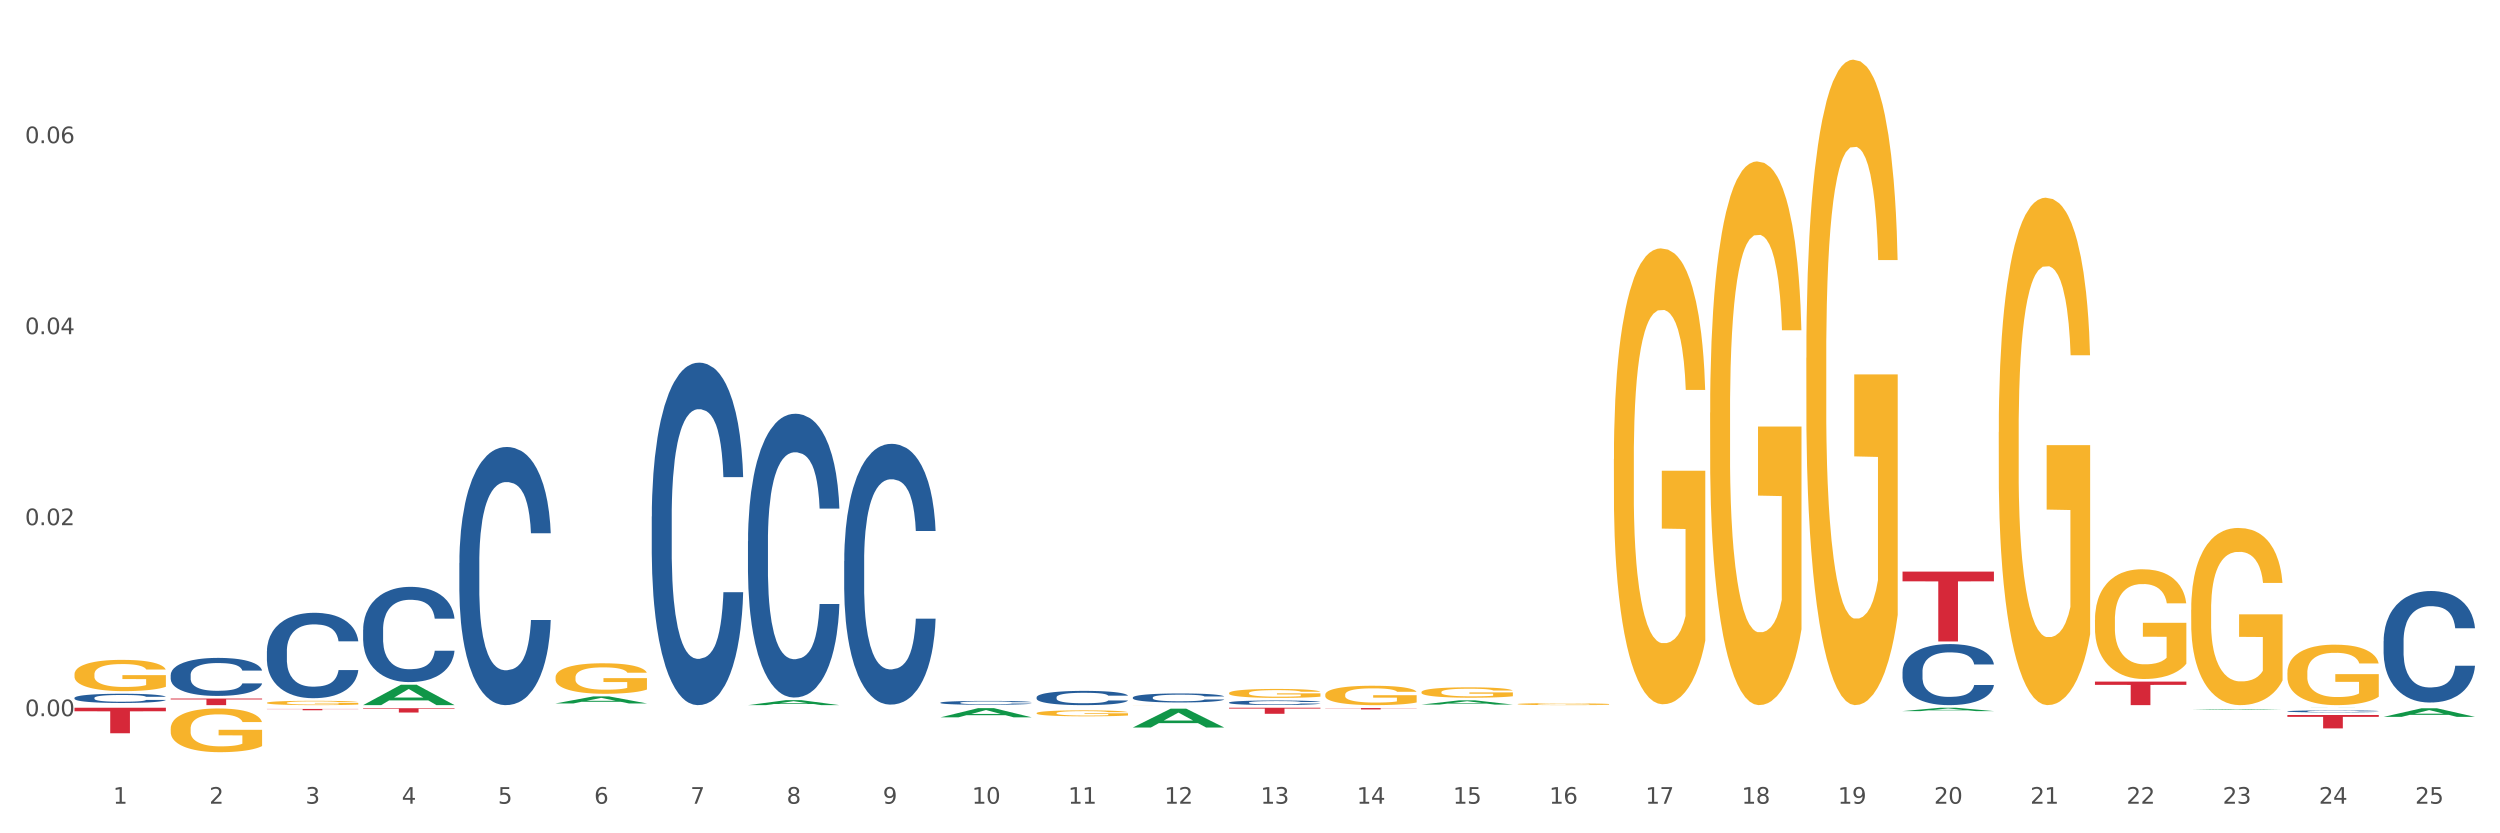 <?xml version="1.0" encoding="utf-8" standalone="no"?>
<!DOCTYPE svg PUBLIC "-//W3C//DTD SVG 1.1//EN"
  "http://www.w3.org/Graphics/SVG/1.1/DTD/svg11.dtd">
<svg xmlns:xlink="http://www.w3.org/1999/xlink" width="1080pt" height="360pt" viewBox="0 0 1080 360" xmlns="http://www.w3.org/2000/svg" version="1.1">
 <rect x="0" y="0" width="1080" height="360" fill="#333333" stroke="none"/>
 <defs>
  <style type="text/css">*{stroke-linejoin: round; stroke-linecap: butt}</style>
 </defs>
 <g id="figure_1">
  <g id="patch_1">
   <path d="M 0 360 
L 1080 360 
L 1080 0 
L 0 0 
z
" style="fill: #ffffff; stroke: #ffffff; stroke-linejoin: miter"/>
  </g>
  <g id="axes_1">
   <g id="matplotlib.axis_1">
    <g id="xtick_1">
     <g id="text_1">
      <!-- 1 -->
      <g style="fill: #4d4d4d" transform="translate(48.864 347.204) scale(0.096 -0.096)">
       <defs>
        <path id="DejaVuSans-31" d="M 794 531 
L 1825 531 
L 1825 4091 
L 703 3866 
L 703 4441 
L 1819 4666 
L 2450 4666 
L 2450 531 
L 3481 531 
L 3481 0 
L 794 0 
L 794 531 
z
" transform="scale(0.016)"/>
       </defs>
       <use xlink:href="#DejaVuSans-31"/>
      </g>
     </g>
    </g>
    <g id="xtick_2">
     <g id="text_2">
      <!-- 2 -->
      <g style="fill: #4d4d4d" transform="translate(90.428 347.204) scale(0.096 -0.096)">
       <defs>
        <path id="DejaVuSans-32" d="M 1228 531 
L 3431 531 
L 3431 0 
L 469 0 
L 469 531 
Q 828 903 1448 1529 
Q 2069 2156 2228 2338 
Q 2531 2678 2651 2914 
Q 2772 3150 2772 3378 
Q 2772 3750 2511 3984 
Q 2250 4219 1831 4219 
Q 1534 4219 1204 4116 
Q 875 4013 500 3803 
L 500 4441 
Q 881 4594 1212 4672 
Q 1544 4750 1819 4750 
Q 2544 4750 2975 4387 
Q 3406 4025 3406 3419 
Q 3406 3131 3298 2873 
Q 3191 2616 2906 2266 
Q 2828 2175 2409 1742 
Q 1991 1309 1228 531 
z
" transform="scale(0.016)"/>
       </defs>
       <use xlink:href="#DejaVuSans-32"/>
      </g>
     </g>
    </g>
    <g id="xtick_3">
     <g id="text_3">
      <!-- 3 -->
      <g style="fill: #4d4d4d" transform="translate(131.992 347.204) scale(0.096 -0.096)">
       <defs>
        <path id="DejaVuSans-33" d="M 2597 2516 
Q 3050 2419 3304 2112 
Q 3559 1806 3559 1356 
Q 3559 666 3084 287 
Q 2609 -91 1734 -91 
Q 1441 -91 1130 -33 
Q 819 25 488 141 
L 488 750 
Q 750 597 1062 519 
Q 1375 441 1716 441 
Q 2309 441 2620 675 
Q 2931 909 2931 1356 
Q 2931 1769 2642 2001 
Q 2353 2234 1838 2234 
L 1294 2234 
L 1294 2753 
L 1863 2753 
Q 2328 2753 2575 2939 
Q 2822 3125 2822 3475 
Q 2822 3834 2567 4026 
Q 2313 4219 1838 4219 
Q 1578 4219 1281 4162 
Q 984 4106 628 3988 
L 628 4550 
Q 988 4650 1302 4700 
Q 1616 4750 1894 4750 
Q 2613 4750 3031 4423 
Q 3450 4097 3450 3541 
Q 3450 3153 3228 2886 
Q 3006 2619 2597 2516 
z
" transform="scale(0.016)"/>
       </defs>
       <use xlink:href="#DejaVuSans-33"/>
      </g>
     </g>
    </g>
    <g id="xtick_4">
     <g id="text_4">
      <!-- 4 -->
      <g style="fill: #4d4d4d" transform="translate(173.556 347.204) scale(0.096 -0.096)">
       <defs>
        <path id="DejaVuSans-34" d="M 2419 4116 
L 825 1625 
L 2419 1625 
L 2419 4116 
z
M 2253 4666 
L 3047 4666 
L 3047 1625 
L 3713 1625 
L 3713 1100 
L 3047 1100 
L 3047 0 
L 2419 0 
L 2419 1100 
L 313 1100 
L 313 1709 
L 2253 4666 
z
" transform="scale(0.016)"/>
       </defs>
       <use xlink:href="#DejaVuSans-34"/>
      </g>
     </g>
    </g>
    <g id="xtick_5">
     <g id="text_5">
      <!-- 5 -->
      <g style="fill: #4d4d4d" transform="translate(215.12 347.204) scale(0.096 -0.096)">
       <defs>
        <path id="DejaVuSans-35" d="M 691 4666 
L 3169 4666 
L 3169 4134 
L 1269 4134 
L 1269 2991 
Q 1406 3038 1543 3061 
Q 1681 3084 1819 3084 
Q 2600 3084 3056 2656 
Q 3513 2228 3513 1497 
Q 3513 744 3044 326 
Q 2575 -91 1722 -91 
Q 1428 -91 1123 -41 
Q 819 9 494 109 
L 494 744 
Q 775 591 1075 516 
Q 1375 441 1709 441 
Q 2250 441 2565 725 
Q 2881 1009 2881 1497 
Q 2881 1984 2565 2268 
Q 2250 2553 1709 2553 
Q 1456 2553 1204 2497 
Q 953 2441 691 2322 
L 691 4666 
z
" transform="scale(0.016)"/>
       </defs>
       <use xlink:href="#DejaVuSans-35"/>
      </g>
     </g>
    </g>
    <g id="xtick_6">
     <g id="text_6">
      <!-- 6 -->
      <g style="fill: #4d4d4d" transform="translate(256.685 347.204) scale(0.096 -0.096)">
       <defs>
        <path id="DejaVuSans-36" d="M 2113 2584 
Q 1688 2584 1439 2293 
Q 1191 2003 1191 1497 
Q 1191 994 1439 701 
Q 1688 409 2113 409 
Q 2538 409 2786 701 
Q 3034 994 3034 1497 
Q 3034 2003 2786 2293 
Q 2538 2584 2113 2584 
z
M 3366 4563 
L 3366 3988 
Q 3128 4100 2886 4159 
Q 2644 4219 2406 4219 
Q 1781 4219 1451 3797 
Q 1122 3375 1075 2522 
Q 1259 2794 1537 2939 
Q 1816 3084 2150 3084 
Q 2853 3084 3261 2657 
Q 3669 2231 3669 1497 
Q 3669 778 3244 343 
Q 2819 -91 2113 -91 
Q 1303 -91 875 529 
Q 447 1150 447 2328 
Q 447 3434 972 4092 
Q 1497 4750 2381 4750 
Q 2619 4750 2861 4703 
Q 3103 4656 3366 4563 
z
" transform="scale(0.016)"/>
       </defs>
       <use xlink:href="#DejaVuSans-36"/>
      </g>
     </g>
    </g>
    <g id="xtick_7">
     <g id="text_7">
      <!-- 7 -->
      <g style="fill: #4d4d4d" transform="translate(298.249 347.204) scale(0.096 -0.096)">
       <defs>
        <path id="DejaVuSans-37" d="M 525 4666 
L 3525 4666 
L 3525 4397 
L 1831 0 
L 1172 0 
L 2766 4134 
L 525 4134 
L 525 4666 
z
" transform="scale(0.016)"/>
       </defs>
       <use xlink:href="#DejaVuSans-37"/>
      </g>
     </g>
    </g>
    <g id="xtick_8">
     <g id="text_8">
      <!-- 8 -->
      <g style="fill: #4d4d4d" transform="translate(339.813 347.204) scale(0.096 -0.096)">
       <defs>
        <path id="DejaVuSans-38" d="M 2034 2216 
Q 1584 2216 1326 1975 
Q 1069 1734 1069 1313 
Q 1069 891 1326 650 
Q 1584 409 2034 409 
Q 2484 409 2743 651 
Q 3003 894 3003 1313 
Q 3003 1734 2745 1975 
Q 2488 2216 2034 2216 
z
M 1403 2484 
Q 997 2584 770 2862 
Q 544 3141 544 3541 
Q 544 4100 942 4425 
Q 1341 4750 2034 4750 
Q 2731 4750 3128 4425 
Q 3525 4100 3525 3541 
Q 3525 3141 3298 2862 
Q 3072 2584 2669 2484 
Q 3125 2378 3379 2068 
Q 3634 1759 3634 1313 
Q 3634 634 3220 271 
Q 2806 -91 2034 -91 
Q 1263 -91 848 271 
Q 434 634 434 1313 
Q 434 1759 690 2068 
Q 947 2378 1403 2484 
z
M 1172 3481 
Q 1172 3119 1398 2916 
Q 1625 2713 2034 2713 
Q 2441 2713 2670 2916 
Q 2900 3119 2900 3481 
Q 2900 3844 2670 4047 
Q 2441 4250 2034 4250 
Q 1625 4250 1398 4047 
Q 1172 3844 1172 3481 
z
" transform="scale(0.016)"/>
       </defs>
       <use xlink:href="#DejaVuSans-38"/>
      </g>
     </g>
    </g>
    <g id="xtick_9">
     <g id="text_9">
      <!-- 9 -->
      <g style="fill: #4d4d4d" transform="translate(381.377 347.204) scale(0.096 -0.096)">
       <defs>
        <path id="DejaVuSans-39" d="M 703 97 
L 703 672 
Q 941 559 1184 500 
Q 1428 441 1663 441 
Q 2288 441 2617 861 
Q 2947 1281 2994 2138 
Q 2813 1869 2534 1725 
Q 2256 1581 1919 1581 
Q 1219 1581 811 2004 
Q 403 2428 403 3163 
Q 403 3881 828 4315 
Q 1253 4750 1959 4750 
Q 2769 4750 3195 4129 
Q 3622 3509 3622 2328 
Q 3622 1225 3098 567 
Q 2575 -91 1691 -91 
Q 1453 -91 1209 -44 
Q 966 3 703 97 
z
M 1959 2075 
Q 2384 2075 2632 2365 
Q 2881 2656 2881 3163 
Q 2881 3666 2632 3958 
Q 2384 4250 1959 4250 
Q 1534 4250 1286 3958 
Q 1038 3666 1038 3163 
Q 1038 2656 1286 2365 
Q 1534 2075 1959 2075 
z
" transform="scale(0.016)"/>
       </defs>
       <use xlink:href="#DejaVuSans-39"/>
      </g>
     </g>
    </g>
    <g id="xtick_10">
     <g id="text_10">
      <!-- 10 -->
      <g style="fill: #4d4d4d" transform="translate(419.887 347.204) scale(0.096 -0.096)">
       <defs>
        <path id="DejaVuSans-30" d="M 2034 4250 
Q 1547 4250 1301 3770 
Q 1056 3291 1056 2328 
Q 1056 1369 1301 889 
Q 1547 409 2034 409 
Q 2525 409 2770 889 
Q 3016 1369 3016 2328 
Q 3016 3291 2770 3770 
Q 2525 4250 2034 4250 
z
M 2034 4750 
Q 2819 4750 3233 4129 
Q 3647 3509 3647 2328 
Q 3647 1150 3233 529 
Q 2819 -91 2034 -91 
Q 1250 -91 836 529 
Q 422 1150 422 2328 
Q 422 3509 836 4129 
Q 1250 4750 2034 4750 
z
" transform="scale(0.016)"/>
       </defs>
       <use xlink:href="#DejaVuSans-31"/>
       <use xlink:href="#DejaVuSans-30" transform="translate(63.623 0)"/>
      </g>
     </g>
    </g>
    <g id="xtick_11">
     <g id="text_11">
      <!-- 11 -->
      <g style="fill: #4d4d4d" transform="translate(461.451 347.204) scale(0.096 -0.096)">
       <use xlink:href="#DejaVuSans-31"/>
       <use xlink:href="#DejaVuSans-31" transform="translate(63.623 0)"/>
      </g>
     </g>
    </g>
    <g id="xtick_12">
     <g id="text_12">
      <!-- 12 -->
      <g style="fill: #4d4d4d" transform="translate(503.015 347.204) scale(0.096 -0.096)">
       <use xlink:href="#DejaVuSans-31"/>
       <use xlink:href="#DejaVuSans-32" transform="translate(63.623 0)"/>
      </g>
     </g>
    </g>
    <g id="xtick_13">
     <g id="text_13">
      <!-- 13 -->
      <g style="fill: #4d4d4d" transform="translate(544.58 347.204) scale(0.096 -0.096)">
       <use xlink:href="#DejaVuSans-31"/>
       <use xlink:href="#DejaVuSans-33" transform="translate(63.623 0)"/>
      </g>
     </g>
    </g>
    <g id="xtick_14">
     <g id="text_14">
      <!-- 14 -->
      <g style="fill: #4d4d4d" transform="translate(586.144 347.204) scale(0.096 -0.096)">
       <use xlink:href="#DejaVuSans-31"/>
       <use xlink:href="#DejaVuSans-34" transform="translate(63.623 0)"/>
      </g>
     </g>
    </g>
    <g id="xtick_15">
     <g id="text_15">
      <!-- 15 -->
      <g style="fill: #4d4d4d" transform="translate(627.708 347.204) scale(0.096 -0.096)">
       <use xlink:href="#DejaVuSans-31"/>
       <use xlink:href="#DejaVuSans-35" transform="translate(63.623 0)"/>
      </g>
     </g>
    </g>
    <g id="xtick_16">
     <g id="text_16">
      <!-- 16 -->
      <g style="fill: #4d4d4d" transform="translate(669.272 347.204) scale(0.096 -0.096)">
       <use xlink:href="#DejaVuSans-31"/>
       <use xlink:href="#DejaVuSans-36" transform="translate(63.623 0)"/>
      </g>
     </g>
    </g>
    <g id="xtick_17">
     <g id="text_17">
      <!-- 17 -->
      <g style="fill: #4d4d4d" transform="translate(710.836 347.204) scale(0.096 -0.096)">
       <use xlink:href="#DejaVuSans-31"/>
       <use xlink:href="#DejaVuSans-37" transform="translate(63.623 0)"/>
      </g>
     </g>
    </g>
    <g id="xtick_18">
     <g id="text_18">
      <!-- 18 -->
      <g style="fill: #4d4d4d" transform="translate(752.4 347.204) scale(0.096 -0.096)">
       <use xlink:href="#DejaVuSans-31"/>
       <use xlink:href="#DejaVuSans-38" transform="translate(63.623 0)"/>
      </g>
     </g>
    </g>
    <g id="xtick_19">
     <g id="text_19">
      <!-- 19 -->
      <g style="fill: #4d4d4d" transform="translate(793.964 347.204) scale(0.096 -0.096)">
       <use xlink:href="#DejaVuSans-31"/>
       <use xlink:href="#DejaVuSans-39" transform="translate(63.623 0)"/>
      </g>
     </g>
    </g>
    <g id="xtick_20">
     <g id="text_20">
      <!-- 20 -->
      <g style="fill: #4d4d4d" transform="translate(835.528 347.204) scale(0.096 -0.096)">
       <use xlink:href="#DejaVuSans-32"/>
       <use xlink:href="#DejaVuSans-30" transform="translate(63.623 0)"/>
      </g>
     </g>
    </g>
    <g id="xtick_21">
     <g id="text_21">
      <!-- 21 -->
      <g style="fill: #4d4d4d" transform="translate(877.093 347.204) scale(0.096 -0.096)">
       <use xlink:href="#DejaVuSans-32"/>
       <use xlink:href="#DejaVuSans-31" transform="translate(63.623 0)"/>
      </g>
     </g>
    </g>
    <g id="xtick_22">
     <g id="text_22">
      <!-- 22 -->
      <g style="fill: #4d4d4d" transform="translate(918.657 347.204) scale(0.096 -0.096)">
       <use xlink:href="#DejaVuSans-32"/>
       <use xlink:href="#DejaVuSans-32" transform="translate(63.623 0)"/>
      </g>
     </g>
    </g>
    <g id="xtick_23">
     <g id="text_23">
      <!-- 23 -->
      <g style="fill: #4d4d4d" transform="translate(960.221 347.204) scale(0.096 -0.096)">
       <use xlink:href="#DejaVuSans-32"/>
       <use xlink:href="#DejaVuSans-33" transform="translate(63.623 0)"/>
      </g>
     </g>
    </g>
    <g id="xtick_24">
     <g id="text_24">
      <!-- 24 -->
      <g style="fill: #4d4d4d" transform="translate(1001.785 347.204) scale(0.096 -0.096)">
       <use xlink:href="#DejaVuSans-32"/>
       <use xlink:href="#DejaVuSans-34" transform="translate(63.623 0)"/>
      </g>
     </g>
    </g>
    <g id="xtick_25">
     <g id="text_25">
      <!-- 25 -->
      <g style="fill: #4d4d4d" transform="translate(1043.349 347.204) scale(0.096 -0.096)">
       <use xlink:href="#DejaVuSans-32"/>
       <use xlink:href="#DejaVuSans-35" transform="translate(63.623 0)"/>
      </g>
     </g>
    </g>
    <g id="xtick_26"/>
    <g id="xtick_27"/>
    <g id="xtick_28"/>
    <g id="xtick_29"/>
    <g id="xtick_30"/>
    <g id="xtick_31"/>
    <g id="xtick_32"/>
    <g id="xtick_33"/>
    <g id="xtick_34"/>
    <g id="xtick_35"/>
    <g id="xtick_36"/>
    <g id="xtick_37"/>
    <g id="xtick_38"/>
    <g id="xtick_39"/>
    <g id="xtick_40"/>
    <g id="xtick_41"/>
    <g id="xtick_42"/>
    <g id="xtick_43"/>
    <g id="xtick_44"/>
    <g id="xtick_45"/>
    <g id="xtick_46"/>
    <g id="xtick_47"/>
    <g id="xtick_48"/>
    <g id="xtick_49"/>
   </g>
   <g id="matplotlib.axis_2">
    <g id="ytick_1">
     <g id="text_26">
      <!-- 0.00 -->
      <g style="fill: #4d4d4d" transform="translate(10.8 309.389) scale(0.096 -0.096)">
       <defs>
        <path id="DejaVuSans-2e" d="M 684 794 
L 1344 794 
L 1344 0 
L 684 0 
L 684 794 
z
" transform="scale(0.016)"/>
       </defs>
       <use xlink:href="#DejaVuSans-30"/>
       <use xlink:href="#DejaVuSans-2e" transform="translate(63.623 0)"/>
       <use xlink:href="#DejaVuSans-30" transform="translate(95.41 0)"/>
       <use xlink:href="#DejaVuSans-30" transform="translate(159.033 0)"/>
      </g>
     </g>
    </g>
    <g id="ytick_2">
     <g id="text_27">
      <!-- 0.02 -->
      <g style="fill: #4d4d4d" transform="translate(10.8 226.877) scale(0.096 -0.096)">
       <use xlink:href="#DejaVuSans-30"/>
       <use xlink:href="#DejaVuSans-2e" transform="translate(63.623 0)"/>
       <use xlink:href="#DejaVuSans-30" transform="translate(95.41 0)"/>
       <use xlink:href="#DejaVuSans-32" transform="translate(159.033 0)"/>
      </g>
     </g>
    </g>
    <g id="ytick_3">
     <g id="text_28">
      <!-- 0.04 -->
      <g style="fill: #4d4d4d" transform="translate(10.8 144.366) scale(0.096 -0.096)">
       <use xlink:href="#DejaVuSans-30"/>
       <use xlink:href="#DejaVuSans-2e" transform="translate(63.623 0)"/>
       <use xlink:href="#DejaVuSans-30" transform="translate(95.41 0)"/>
       <use xlink:href="#DejaVuSans-34" transform="translate(159.033 0)"/>
      </g>
     </g>
    </g>
    <g id="ytick_4">
     <g id="text_29">
      <!-- 0.06 -->
      <g style="fill: #4d4d4d" transform="translate(10.8 61.854) scale(0.096 -0.096)">
       <use xlink:href="#DejaVuSans-30"/>
       <use xlink:href="#DejaVuSans-2e" transform="translate(63.623 0)"/>
       <use xlink:href="#DejaVuSans-30" transform="translate(95.41 0)"/>
       <use xlink:href="#DejaVuSans-36" transform="translate(159.033 0)"/>
      </g>
     </g>
    </g>
    <g id="ytick_5"/>
    <g id="ytick_6"/>
    <g id="ytick_7"/>
    <g id="ytick_8"/>
   </g>
   <g id="PolyCollection_1">
    <path d="M 156.867 304.605 
L 156.908 304.597 
L 173.191 295.799 
L 179.948 295.79 
L 196.353 304.622 
L 188.538 304.622 
L 184.996 302.565 
L 168.184 302.565 
L 168.062 302.599 
L 164.642 304.622 
L 156.867 304.622 
L 156.867 304.605 
L 170.301 301.338 
L 182.879 301.33 
L 176.651 297.673 
L 176.57 297.656 
L 176.488 297.681 
L 170.26 301.33 
L 170.301 301.338 
L 156.867 304.605 
z
" clip-path="url(#pd31792218c)" style="fill: #109648"/>
    <path d="M 239.996 303.878 
L 240.036 303.876 
L 256.319 300.842 
L 263.077 300.839 
L 279.482 303.884 
L 271.666 303.884 
L 268.124 303.175 
L 251.312 303.175 
L 251.19 303.187 
L 247.771 303.884 
L 239.996 303.884 
L 239.996 303.878 
L 253.429 302.752 
L 266.008 302.749 
L 259.779 301.488 
L 259.698 301.482 
L 259.616 301.491 
L 253.388 302.749 
L 253.429 302.752 
L 239.996 303.878 
z
" clip-path="url(#pd31792218c)" style="fill: #109648"/>
    <path d="M 323.124 304.618 
L 323.165 304.616 
L 339.447 302.464 
L 346.205 302.462 
L 362.61 304.622 
L 354.794 304.622 
L 351.253 304.119 
L 334.44 304.119 
L 334.318 304.127 
L 330.899 304.622 
L 323.124 304.622 
L 323.124 304.618 
L 336.557 303.819 
L 349.136 303.817 
L 342.908 302.922 
L 342.826 302.918 
L 342.745 302.924 
L 336.517 303.817 
L 336.557 303.819 
L 323.124 304.618 
z
" clip-path="url(#pd31792218c)" style="fill: #109648"/>
    <path d="M 406.252 309.89 
L 406.293 309.887 
L 422.576 305.906 
L 429.333 305.902 
L 445.738 309.898 
L 437.922 309.898 
L 434.381 308.967 
L 417.569 308.967 
L 417.447 308.982 
L 414.027 309.898 
L 406.252 309.898 
L 406.252 309.89 
L 419.686 308.412 
L 432.264 308.408 
L 426.036 306.754 
L 425.954 306.746 
L 425.873 306.758 
L 419.645 308.408 
L 419.686 308.412 
L 406.252 309.89 
z
" clip-path="url(#pd31792218c)" style="fill: #109648"/>
    <path d="M 988.15 305.778 
L 988.191 305.778 
L 1004.474 305.742 
L 1011.231 305.742 
L 1027.636 305.778 
L 1019.82 305.778 
L 1016.279 305.77 
L 999.467 305.77 
L 999.344 305.77 
L 995.925 305.778 
L 988.15 305.778 
L 988.15 305.778 
L 1001.583 305.765 
L 1014.162 305.765 
L 1007.934 305.75 
L 1007.852 305.75 
L 1007.771 305.75 
L 1001.543 305.765 
L 1001.583 305.765 
L 988.15 305.778 
z
" clip-path="url(#pd31792218c)" style="fill: #109648"/>
    <path d="M 1029.714 309.685 
L 1029.755 309.682 
L 1046.038 305.985 
L 1052.795 305.981 
L 1069.2 309.692 
L 1061.384 309.692 
L 1057.843 308.828 
L 1041.031 308.828 
L 1040.909 308.842 
L 1037.489 309.692 
L 1029.714 309.692 
L 1029.714 309.685 
L 1043.147 308.312 
L 1055.726 308.309 
L 1049.498 306.772 
L 1049.416 306.765 
L 1049.335 306.776 
L 1043.107 308.309 
L 1043.147 308.312 
L 1029.714 309.685 
z
" clip-path="url(#pd31792218c)" style="fill: #109648"/>
    <path d="M 946.586 306.638 
L 946.627 306.638 
L 962.909 306.293 
L 969.667 306.293 
L 986.072 306.639 
L 978.256 306.639 
L 974.714 306.558 
L 957.902 306.558 
L 957.78 306.559 
L 954.361 306.639 
L 946.586 306.639 
L 946.586 306.638 
L 960.019 306.51 
L 972.598 306.51 
L 966.369 306.367 
L 966.288 306.366 
L 966.207 306.367 
L 959.978 306.51 
L 960.019 306.51 
L 946.586 306.638 
z
" clip-path="url(#pd31792218c)" style="fill: #109648"/>
    <path d="M 614.073 298.999 
L 614.119 298.995 
L 614.119 298.847 
L 614.213 298.72 
L 614.679 298.413 
L 615.378 298.158 
L 615.891 298.023 
L 616.404 297.912 
L 617.01 297.801 
L 617.756 297.687 
L 619.108 297.518 
L 619.947 297.432 
L 620.972 297.342 
L 622.837 297.211 
L 624.189 297.137 
L 625.588 297.075 
L 627.872 297.001 
L 629.364 296.969 
L 630.949 296.944 
L 632.86 296.928 
L 634.305 296.924 
L 637.475 296.936 
L 640.179 296.973 
L 641.485 297.001 
L 643.163 297.051 
L 644.049 297.083 
L 645.494 297.149 
L 646.986 297.235 
L 648.011 297.309 
L 649.55 297.449 
L 650.715 297.588 
L 651.787 297.76 
L 652.347 297.879 
L 652.766 297.99 
L 653.139 298.117 
L 653.512 298.318 
L 645.121 298.318 
L 644.794 298.175 
L 644.282 298.039 
L 643.536 297.908 
L 642.883 297.826 
L 641.764 297.723 
L 640.739 297.658 
L 639.666 297.609 
L 638.361 297.568 
L 637.335 297.547 
L 635.89 297.531 
L 633.047 297.535 
L 631.135 297.568 
L 629.83 297.609 
L 628.991 297.646 
L 628.245 297.687 
L 627.406 297.744 
L 626.427 297.83 
L 625.727 297.908 
L 625.028 298.007 
L 624.469 298.105 
L 623.956 298.22 
L 623.536 298.343 
L 623.21 298.47 
L 622.93 298.626 
L 622.697 298.884 
L 622.697 299.446 
L 622.79 299.574 
L 623.024 299.742 
L 623.303 299.869 
L 623.769 300.021 
L 624.189 300.123 
L 624.982 300.271 
L 625.867 300.394 
L 626.567 300.472 
L 627.266 300.538 
L 628.478 300.628 
L 629.83 300.702 
L 630.995 300.747 
L 632.58 300.788 
L 633.653 300.804 
L 634.585 300.812 
L 636.869 300.812 
L 638.501 300.8 
L 640.319 300.771 
L 641.718 300.735 
L 642.883 300.689 
L 644.188 300.616 
L 645.028 300.546 
L 645.028 299.688 
L 634.771 299.684 
L 634.771 299.114 
L 653.559 299.114 
L 653.559 300.788 
L 652.766 300.874 
L 651.88 300.952 
L 650.948 301.022 
L 649.55 301.108 
L 647.871 301.19 
L 646.379 301.247 
L 644.794 301.297 
L 642.93 301.342 
L 640.506 301.383 
L 639.014 301.399 
L 637.149 301.411 
L 634.958 301.416 
L 633.047 301.407 
L 631.182 301.387 
L 629.224 301.35 
L 627.312 301.297 
L 625.867 301.243 
L 624.422 301.178 
L 622.884 301.091 
L 621.672 301.009 
L 620.739 300.936 
L 619.714 300.841 
L 618.595 300.718 
L 617.756 300.607 
L 617.01 300.492 
L 616.217 300.345 
L 615.658 300.218 
L 615.098 300.058 
L 614.772 299.939 
L 614.399 299.754 
L 614.119 299.496 
L 614.073 298.999 
z
" clip-path="url(#pd31792218c)" style="fill: #f7b32b"/>
    <path d="M 447.816 308.065 
L 447.863 308.063 
L 447.863 307.978 
L 447.956 307.905 
L 448.422 307.728 
L 449.122 307.582 
L 449.634 307.504 
L 450.147 307.441 
L 450.753 307.377 
L 451.499 307.311 
L 452.851 307.214 
L 453.69 307.165 
L 454.716 307.113 
L 456.581 307.038 
L 457.933 306.995 
L 459.331 306.96 
L 461.615 306.918 
L 463.107 306.899 
L 464.692 306.885 
L 466.604 306.875 
L 468.049 306.873 
L 471.219 306.88 
L 473.923 306.901 
L 475.228 306.918 
L 476.906 306.946 
L 477.792 306.965 
L 479.237 307.002 
L 480.729 307.052 
L 481.755 307.094 
L 483.293 307.174 
L 484.458 307.254 
L 485.531 307.353 
L 486.09 307.422 
L 486.51 307.485 
L 486.883 307.558 
L 487.256 307.674 
L 478.864 307.674 
L 478.538 307.591 
L 478.025 307.514 
L 477.279 307.438 
L 476.627 307.391 
L 475.508 307.332 
L 474.482 307.295 
L 473.41 307.266 
L 472.105 307.243 
L 471.079 307.231 
L 469.634 307.222 
L 466.79 307.224 
L 464.879 307.243 
L 463.573 307.266 
L 462.734 307.287 
L 461.988 307.311 
L 461.149 307.344 
L 460.17 307.393 
L 459.471 307.438 
L 458.772 307.495 
L 458.212 307.551 
L 457.699 307.617 
L 457.28 307.688 
L 456.954 307.761 
L 456.674 307.851 
L 456.441 307.999 
L 456.441 308.322 
L 456.534 308.395 
L 456.767 308.491 
L 457.047 308.564 
L 457.513 308.652 
L 457.933 308.711 
L 458.725 308.795 
L 459.611 308.866 
L 460.31 308.911 
L 461.009 308.948 
L 462.221 309 
L 463.573 309.043 
L 464.739 309.069 
L 466.324 309.092 
L 467.396 309.102 
L 468.328 309.106 
L 470.613 309.106 
L 472.244 309.099 
L 474.063 309.083 
L 475.461 309.062 
L 476.627 309.036 
L 477.932 308.993 
L 478.771 308.953 
L 478.771 308.461 
L 468.515 308.458 
L 468.515 308.131 
L 487.302 308.131 
L 487.302 309.092 
L 486.51 309.142 
L 485.624 309.186 
L 484.692 309.226 
L 483.293 309.276 
L 481.615 309.323 
L 480.123 309.356 
L 478.538 309.384 
L 476.673 309.41 
L 474.249 309.434 
L 472.757 309.443 
L 470.892 309.45 
L 468.701 309.453 
L 466.79 309.448 
L 464.925 309.436 
L 462.967 309.415 
L 461.056 309.384 
L 459.611 309.354 
L 458.166 309.316 
L 456.627 309.267 
L 455.415 309.219 
L 454.483 309.177 
L 453.457 309.123 
L 452.338 309.052 
L 451.499 308.989 
L 450.753 308.923 
L 449.961 308.838 
L 449.401 308.765 
L 448.842 308.673 
L 448.516 308.604 
L 448.143 308.498 
L 447.863 308.35 
L 447.816 308.065 
z
" clip-path="url(#pd31792218c)" style="fill: #f7b32b"/>
    <path d="M 489.38 304.603 
L 489.427 304.603 
L 489.427 304.602 
L 489.52 304.601 
L 489.986 304.599 
L 490.686 304.597 
L 491.199 304.596 
L 491.711 304.595 
L 492.317 304.594 
L 493.063 304.593 
L 494.415 304.592 
L 495.254 304.591 
L 496.28 304.591 
L 498.145 304.59 
L 499.497 304.589 
L 500.895 304.589 
L 503.18 304.588 
L 504.671 304.588 
L 506.256 304.588 
L 508.168 304.588 
L 509.613 304.588 
L 512.783 304.588 
L 515.487 304.588 
L 516.792 304.588 
L 518.47 304.588 
L 519.356 304.589 
L 520.801 304.589 
L 522.293 304.59 
L 523.319 304.59 
L 524.857 304.592 
L 526.023 304.593 
L 527.095 304.594 
L 527.654 304.595 
L 528.074 304.596 
L 528.447 304.597 
L 528.82 304.598 
L 520.428 304.598 
L 520.102 304.597 
L 519.589 304.596 
L 518.843 304.595 
L 518.191 304.594 
L 517.072 304.594 
L 516.046 304.593 
L 514.974 304.593 
L 513.669 304.592 
L 512.643 304.592 
L 511.198 304.592 
L 508.354 304.592 
L 506.443 304.592 
L 505.137 304.593 
L 504.298 304.593 
L 503.552 304.593 
L 502.713 304.594 
L 501.734 304.594 
L 501.035 304.595 
L 500.336 304.596 
L 499.776 304.597 
L 499.264 304.597 
L 498.844 304.598 
L 498.518 304.599 
L 498.238 304.601 
L 498.005 304.603 
L 498.005 304.607 
L 498.098 304.608 
L 498.331 304.609 
L 498.611 304.61 
L 499.077 304.611 
L 499.497 304.612 
L 500.289 304.613 
L 501.175 304.614 
L 501.874 304.615 
L 502.573 304.615 
L 503.786 304.616 
L 505.137 304.617 
L 506.303 304.617 
L 507.888 304.617 
L 508.96 304.617 
L 509.893 304.617 
L 512.177 304.617 
L 513.809 304.617 
L 515.627 304.617 
L 517.025 304.617 
L 518.191 304.616 
L 519.496 304.616 
L 520.335 304.615 
L 520.335 304.609 
L 510.079 304.609 
L 510.079 304.604 
L 528.866 304.604 
L 528.866 304.617 
L 528.074 304.618 
L 527.188 304.618 
L 526.256 304.619 
L 524.857 304.62 
L 523.179 304.62 
L 521.687 304.621 
L 520.102 304.621 
L 518.237 304.621 
L 515.813 304.622 
L 514.321 304.622 
L 512.457 304.622 
L 510.266 304.622 
L 508.354 304.622 
L 506.489 304.622 
L 504.531 304.621 
L 502.62 304.621 
L 501.175 304.621 
L 499.73 304.62 
L 498.191 304.62 
L 496.979 304.619 
L 496.047 304.618 
L 495.021 304.618 
L 493.902 304.617 
L 493.063 304.616 
L 492.317 304.615 
L 491.525 304.614 
L 490.965 304.613 
L 490.406 304.612 
L 490.08 304.611 
L 489.707 304.609 
L 489.427 304.607 
L 489.38 304.603 
z
" clip-path="url(#pd31792218c)" style="fill: #f7b32b"/>
    <path d="M 530.945 299.408 
L 530.991 299.405 
L 530.991 299.278 
L 531.084 299.168 
L 531.551 298.903 
L 532.25 298.684 
L 532.763 298.568 
L 533.275 298.472 
L 533.882 298.377 
L 534.627 298.278 
L 535.979 298.133 
L 536.818 298.059 
L 537.844 297.981 
L 539.709 297.868 
L 541.061 297.805 
L 542.459 297.752 
L 544.744 297.688 
L 546.235 297.66 
L 547.82 297.639 
L 549.732 297.625 
L 551.177 297.621 
L 554.347 297.632 
L 557.051 297.664 
L 558.356 297.688 
L 560.035 297.731 
L 560.92 297.759 
L 562.365 297.815 
L 563.857 297.89 
L 564.883 297.953 
L 566.421 298.073 
L 567.587 298.193 
L 568.659 298.342 
L 569.218 298.444 
L 569.638 298.539 
L 570.011 298.649 
L 570.384 298.822 
L 561.993 298.822 
L 561.666 298.698 
L 561.153 298.582 
L 560.407 298.469 
L 559.755 298.398 
L 558.636 298.31 
L 557.61 298.253 
L 556.538 298.211 
L 555.233 298.176 
L 554.207 298.158 
L 552.762 298.144 
L 549.918 298.147 
L 548.007 298.176 
L 546.702 298.211 
L 545.862 298.243 
L 545.117 298.278 
L 544.277 298.328 
L 543.298 298.402 
L 542.599 298.469 
L 541.9 298.554 
L 541.34 298.638 
L 540.828 298.737 
L 540.408 298.843 
L 540.082 298.953 
L 539.802 299.087 
L 539.569 299.309 
L 539.569 299.793 
L 539.662 299.903 
L 539.895 300.047 
L 540.175 300.157 
L 540.641 300.288 
L 541.061 300.376 
L 541.853 300.503 
L 542.739 300.609 
L 543.438 300.676 
L 544.138 300.733 
L 545.35 300.81 
L 546.702 300.874 
L 547.867 300.913 
L 549.452 300.948 
L 550.524 300.962 
L 551.457 300.969 
L 553.741 300.969 
L 555.373 300.959 
L 557.191 300.934 
L 558.589 300.902 
L 559.755 300.863 
L 561.06 300.8 
L 561.899 300.74 
L 561.899 300.002 
L 551.643 299.998 
L 551.643 299.507 
L 570.43 299.507 
L 570.43 300.948 
L 569.638 301.022 
L 568.752 301.089 
L 567.82 301.149 
L 566.421 301.224 
L 564.743 301.294 
L 563.251 301.344 
L 561.666 301.386 
L 559.801 301.425 
L 557.377 301.46 
L 555.885 301.474 
L 554.021 301.485 
L 551.83 301.488 
L 549.918 301.481 
L 548.054 301.464 
L 546.096 301.432 
L 544.184 301.386 
L 542.739 301.34 
L 541.294 301.284 
L 539.755 301.209 
L 538.543 301.139 
L 537.611 301.075 
L 536.585 300.994 
L 535.467 300.888 
L 534.627 300.793 
L 533.882 300.694 
L 533.089 300.567 
L 532.53 300.457 
L 531.97 300.319 
L 531.644 300.217 
L 531.271 300.058 
L 530.991 299.836 
L 530.945 299.408 
z
" clip-path="url(#pd31792218c)" style="fill: #f7b32b"/>
    <path d="M 572.509 300.114 
L 572.555 300.107 
L 572.555 299.831 
L 572.649 299.594 
L 573.115 299.02 
L 573.814 298.546 
L 574.327 298.293 
L 574.84 298.086 
L 575.446 297.88 
L 576.192 297.665 
L 577.543 297.352 
L 578.383 297.191 
L 579.408 297.023 
L 581.273 296.778 
L 582.625 296.64 
L 584.023 296.525 
L 586.308 296.387 
L 587.8 296.326 
L 589.385 296.28 
L 591.296 296.25 
L 592.741 296.242 
L 595.911 296.265 
L 598.615 296.334 
L 599.92 296.387 
L 601.599 296.479 
L 602.484 296.541 
L 603.93 296.663 
L 605.421 296.824 
L 606.447 296.961 
L 607.985 297.222 
L 609.151 297.482 
L 610.223 297.803 
L 610.783 298.025 
L 611.202 298.232 
L 611.575 298.469 
L 611.948 298.844 
L 603.557 298.844 
L 603.23 298.576 
L 602.717 298.324 
L 601.972 298.079 
L 601.319 297.926 
L 600.2 297.734 
L 599.174 297.612 
L 598.102 297.52 
L 596.797 297.444 
L 595.771 297.405 
L 594.326 297.375 
L 591.482 297.382 
L 589.571 297.444 
L 588.266 297.52 
L 587.427 297.589 
L 586.681 297.665 
L 585.842 297.773 
L 584.863 297.933 
L 584.163 298.079 
L 583.464 298.262 
L 582.905 298.446 
L 582.392 298.66 
L 581.972 298.89 
L 581.646 299.127 
L 581.366 299.418 
L 581.133 299.9 
L 581.133 300.949 
L 581.226 301.186 
L 581.459 301.5 
L 581.739 301.737 
L 582.205 302.02 
L 582.625 302.211 
L 583.417 302.487 
L 584.303 302.716 
L 585.002 302.862 
L 585.702 302.984 
L 586.914 303.153 
L 588.266 303.29 
L 589.431 303.375 
L 591.016 303.451 
L 592.088 303.482 
L 593.021 303.497 
L 595.305 303.497 
L 596.937 303.474 
L 598.755 303.42 
L 600.153 303.352 
L 601.319 303.267 
L 602.624 303.13 
L 603.463 303 
L 603.463 301.4 
L 593.207 301.392 
L 593.207 300.329 
L 611.995 300.329 
L 611.995 303.451 
L 611.202 303.612 
L 610.316 303.757 
L 609.384 303.887 
L 607.985 304.048 
L 606.307 304.201 
L 604.815 304.308 
L 603.23 304.4 
L 601.366 304.484 
L 598.941 304.561 
L 597.45 304.591 
L 595.585 304.614 
L 593.394 304.622 
L 591.482 304.607 
L 589.618 304.568 
L 587.66 304.5 
L 585.748 304.4 
L 584.303 304.301 
L 582.858 304.178 
L 581.32 304.017 
L 580.107 303.864 
L 579.175 303.727 
L 578.15 303.551 
L 577.031 303.321 
L 576.192 303.114 
L 575.446 302.9 
L 574.653 302.625 
L 574.094 302.387 
L 573.534 302.089 
L 573.208 301.867 
L 572.835 301.523 
L 572.555 301.04 
L 572.509 300.114 
z
" clip-path="url(#pd31792218c)" style="fill: #f7b32b"/>
    <path d="M 32.175 291.303 
L 32.222 291.29 
L 32.222 290.846 
L 32.315 290.463 
L 32.781 289.537 
L 33.48 288.772 
L 33.993 288.365 
L 34.506 288.031 
L 35.112 287.698 
L 35.858 287.352 
L 37.21 286.846 
L 38.049 286.587 
L 39.075 286.315 
L 40.939 285.92 
L 42.291 285.698 
L 43.69 285.513 
L 45.974 285.291 
L 47.466 285.192 
L 49.051 285.118 
L 50.962 285.068 
L 52.407 285.056 
L 55.578 285.093 
L 58.281 285.204 
L 59.587 285.291 
L 61.265 285.439 
L 62.151 285.537 
L 63.596 285.735 
L 65.088 285.994 
L 66.113 286.216 
L 67.652 286.636 
L 68.817 287.056 
L 69.889 287.574 
L 70.449 287.932 
L 70.868 288.266 
L 71.241 288.648 
L 71.614 289.253 
L 63.223 289.253 
L 62.897 288.821 
L 62.384 288.414 
L 61.638 288.019 
L 60.985 287.772 
L 59.866 287.463 
L 58.841 287.266 
L 57.769 287.118 
L 56.463 286.994 
L 55.438 286.932 
L 53.992 286.883 
L 51.149 286.895 
L 49.237 286.994 
L 47.932 287.118 
L 47.093 287.229 
L 46.347 287.352 
L 45.508 287.525 
L 44.529 287.784 
L 43.83 288.019 
L 43.13 288.315 
L 42.571 288.611 
L 42.058 288.957 
L 41.639 289.327 
L 41.312 289.71 
L 41.033 290.179 
L 40.799 290.957 
L 40.799 292.648 
L 40.893 293.031 
L 41.126 293.537 
L 41.405 293.92 
L 41.872 294.377 
L 42.291 294.685 
L 43.084 295.13 
L 43.969 295.5 
L 44.669 295.735 
L 45.368 295.932 
L 46.58 296.204 
L 47.932 296.426 
L 49.098 296.562 
L 50.683 296.685 
L 51.755 296.735 
L 52.687 296.759 
L 54.971 296.759 
L 56.603 296.722 
L 58.421 296.636 
L 59.82 296.525 
L 60.985 296.389 
L 62.291 296.167 
L 63.13 295.957 
L 63.13 293.377 
L 52.874 293.364 
L 52.874 291.648 
L 71.661 291.648 
L 71.661 296.685 
L 70.868 296.944 
L 69.983 297.179 
L 69.05 297.389 
L 67.652 297.648 
L 65.973 297.895 
L 64.482 298.068 
L 62.897 298.216 
L 61.032 298.352 
L 58.608 298.475 
L 57.116 298.525 
L 55.251 298.562 
L 53.06 298.574 
L 51.149 298.549 
L 49.284 298.488 
L 47.326 298.376 
L 45.415 298.216 
L 43.969 298.055 
L 42.524 297.858 
L 40.986 297.599 
L 39.774 297.352 
L 38.841 297.13 
L 37.816 296.846 
L 36.697 296.475 
L 35.858 296.142 
L 35.112 295.796 
L 34.319 295.352 
L 33.76 294.969 
L 33.201 294.488 
L 32.874 294.13 
L 32.501 293.574 
L 32.222 292.796 
L 32.175 291.303 
z
" clip-path="url(#pd31792218c)" style="fill: #f7b32b"/>
    <path d="M 73.739 314.787 
L 73.786 314.77 
L 73.786 314.149 
L 73.879 313.614 
L 74.345 312.32 
L 75.044 311.25 
L 75.557 310.681 
L 76.07 310.215 
L 76.676 309.749 
L 77.422 309.266 
L 78.774 308.559 
L 79.613 308.197 
L 80.639 307.817 
L 82.503 307.265 
L 83.855 306.954 
L 85.254 306.696 
L 87.538 306.385 
L 89.03 306.247 
L 90.615 306.144 
L 92.526 306.075 
L 93.972 306.057 
L 97.142 306.109 
L 99.846 306.264 
L 101.151 306.385 
L 102.829 306.592 
L 103.715 306.73 
L 105.16 307.006 
L 106.652 307.368 
L 107.677 307.679 
L 109.216 308.266 
L 110.381 308.852 
L 111.454 309.577 
L 112.013 310.077 
L 112.433 310.543 
L 112.805 311.078 
L 113.178 311.923 
L 104.787 311.923 
L 104.461 311.319 
L 103.948 310.75 
L 103.202 310.198 
L 102.549 309.853 
L 101.431 309.422 
L 100.405 309.146 
L 99.333 308.939 
L 98.027 308.766 
L 97.002 308.68 
L 95.557 308.611 
L 92.713 308.628 
L 90.802 308.766 
L 89.496 308.939 
L 88.657 309.094 
L 87.911 309.266 
L 87.072 309.508 
L 86.093 309.87 
L 85.394 310.198 
L 84.694 310.612 
L 84.135 311.026 
L 83.622 311.509 
L 83.203 312.027 
L 82.876 312.562 
L 82.597 313.217 
L 82.364 314.304 
L 82.364 316.668 
L 82.457 317.203 
L 82.69 317.91 
L 82.97 318.445 
L 83.436 319.083 
L 83.855 319.515 
L 84.648 320.136 
L 85.534 320.653 
L 86.233 320.981 
L 86.932 321.257 
L 88.144 321.637 
L 89.496 321.947 
L 90.662 322.137 
L 92.247 322.31 
L 93.319 322.379 
L 94.251 322.413 
L 96.536 322.413 
L 98.167 322.362 
L 99.985 322.241 
L 101.384 322.085 
L 102.549 321.896 
L 103.855 321.585 
L 104.694 321.292 
L 104.694 317.686 
L 94.438 317.669 
L 94.438 315.27 
L 113.225 315.27 
L 113.225 322.31 
L 112.433 322.672 
L 111.547 323 
L 110.614 323.293 
L 109.216 323.656 
L 107.538 324.001 
L 106.046 324.242 
L 104.461 324.449 
L 102.596 324.639 
L 100.172 324.811 
L 98.68 324.88 
L 96.815 324.932 
L 94.624 324.95 
L 92.713 324.915 
L 90.848 324.829 
L 88.89 324.673 
L 86.979 324.449 
L 85.534 324.225 
L 84.088 323.949 
L 82.55 323.586 
L 81.338 323.241 
L 80.406 322.931 
L 79.38 322.534 
L 78.261 322.016 
L 77.422 321.551 
L 76.676 321.068 
L 75.884 320.446 
L 75.324 319.912 
L 74.765 319.239 
L 74.438 318.738 
L 74.065 317.962 
L 73.786 316.875 
L 73.739 314.787 
z
" clip-path="url(#pd31792218c)" style="fill: #f7b32b"/>
    <path d="M 115.303 303.613 
L 115.35 303.612 
L 115.35 303.55 
L 115.443 303.497 
L 115.909 303.368 
L 116.609 303.262 
L 117.121 303.206 
L 117.634 303.159 
L 118.24 303.113 
L 118.986 303.065 
L 120.338 302.995 
L 121.177 302.959 
L 122.203 302.921 
L 124.068 302.867 
L 125.419 302.836 
L 126.818 302.81 
L 129.102 302.779 
L 130.594 302.766 
L 132.179 302.755 
L 134.091 302.748 
L 135.536 302.747 
L 138.706 302.752 
L 141.41 302.767 
L 142.715 302.779 
L 144.393 302.8 
L 145.279 302.814 
L 146.724 302.841 
L 148.216 302.877 
L 149.242 302.908 
L 150.78 302.966 
L 151.945 303.024 
L 153.018 303.096 
L 153.577 303.146 
L 153.997 303.192 
L 154.37 303.245 
L 154.743 303.329 
L 146.351 303.329 
L 146.025 303.269 
L 145.512 303.213 
L 144.766 303.158 
L 144.114 303.124 
L 142.995 303.081 
L 141.969 303.053 
L 140.897 303.033 
L 139.592 303.016 
L 138.566 303.007 
L 137.121 303 
L 134.277 303.002 
L 132.366 303.016 
L 131.06 303.033 
L 130.221 303.048 
L 129.475 303.065 
L 128.636 303.089 
L 127.657 303.125 
L 126.958 303.158 
L 126.259 303.199 
L 125.699 303.24 
L 125.186 303.288 
L 124.767 303.339 
L 124.44 303.392 
L 124.161 303.457 
L 123.928 303.565 
L 123.928 303.8 
L 124.021 303.853 
L 124.254 303.923 
L 124.534 303.976 
L 125 304.04 
L 125.419 304.083 
L 126.212 304.144 
L 127.098 304.196 
L 127.797 304.228 
L 128.496 304.256 
L 129.708 304.293 
L 131.06 304.324 
L 132.226 304.343 
L 133.811 304.36 
L 134.883 304.367 
L 135.815 304.37 
L 138.1 304.37 
L 139.731 304.365 
L 141.55 304.353 
L 142.948 304.338 
L 144.114 304.319 
L 145.419 304.288 
L 146.258 304.259 
L 146.258 303.901 
L 136.002 303.899 
L 136.002 303.661 
L 154.789 303.661 
L 154.789 304.36 
L 153.997 304.396 
L 153.111 304.428 
L 152.179 304.458 
L 150.78 304.494 
L 149.102 304.528 
L 147.61 304.552 
L 146.025 304.572 
L 144.16 304.591 
L 141.736 304.608 
L 140.244 304.615 
L 138.379 304.62 
L 136.188 304.622 
L 134.277 304.619 
L 132.412 304.61 
L 130.454 304.595 
L 128.543 304.572 
L 127.098 304.55 
L 125.653 304.523 
L 124.114 304.487 
L 122.902 304.452 
L 121.97 304.422 
L 120.944 304.382 
L 119.825 304.331 
L 118.986 304.285 
L 118.24 304.237 
L 117.448 304.175 
L 116.888 304.122 
L 116.329 304.055 
L 116.003 304.005 
L 115.63 303.928 
L 115.35 303.821 
L 115.303 303.613 
z
" clip-path="url(#pd31792218c)" style="fill: #f7b32b"/>
    <path d="M 239.996 292.626 
L 240.042 292.614 
L 240.042 292.18 
L 240.135 291.807 
L 240.602 290.904 
L 241.301 290.157 
L 241.814 289.759 
L 242.327 289.434 
L 242.933 289.109 
L 243.679 288.772 
L 245.03 288.278 
L 245.87 288.025 
L 246.895 287.76 
L 248.76 287.375 
L 250.112 287.158 
L 251.51 286.977 
L 253.795 286.761 
L 255.287 286.664 
L 256.872 286.592 
L 258.783 286.544 
L 260.228 286.532 
L 263.398 286.568 
L 266.102 286.676 
L 267.407 286.761 
L 269.086 286.905 
L 269.971 287.002 
L 271.417 287.194 
L 272.908 287.447 
L 273.934 287.664 
L 275.472 288.073 
L 276.638 288.483 
L 277.71 288.989 
L 278.269 289.338 
L 278.689 289.663 
L 279.062 290.036 
L 279.435 290.627 
L 271.044 290.627 
L 270.717 290.205 
L 270.204 289.808 
L 269.459 289.422 
L 268.806 289.181 
L 267.687 288.88 
L 266.661 288.688 
L 265.589 288.543 
L 264.284 288.423 
L 263.258 288.362 
L 261.813 288.314 
L 258.969 288.326 
L 257.058 288.423 
L 255.753 288.543 
L 254.914 288.651 
L 254.168 288.772 
L 253.329 288.94 
L 252.35 289.193 
L 251.65 289.422 
L 250.951 289.711 
L 250.392 290 
L 249.879 290.338 
L 249.459 290.699 
L 249.133 291.072 
L 248.853 291.53 
L 248.62 292.289 
L 248.62 293.938 
L 248.713 294.312 
L 248.946 294.806 
L 249.226 295.179 
L 249.692 295.624 
L 250.112 295.926 
L 250.904 296.359 
L 251.79 296.72 
L 252.489 296.949 
L 253.189 297.142 
L 254.401 297.407 
L 255.753 297.624 
L 256.918 297.756 
L 258.503 297.877 
L 259.575 297.925 
L 260.508 297.949 
L 262.792 297.949 
L 264.424 297.913 
L 266.242 297.828 
L 267.64 297.72 
L 268.806 297.588 
L 270.111 297.371 
L 270.95 297.166 
L 270.95 294.649 
L 260.694 294.637 
L 260.694 292.963 
L 279.482 292.963 
L 279.482 297.877 
L 278.689 298.129 
L 277.803 298.358 
L 276.871 298.563 
L 275.472 298.816 
L 273.794 299.057 
L 272.302 299.225 
L 270.717 299.37 
L 268.853 299.502 
L 266.428 299.623 
L 264.937 299.671 
L 263.072 299.707 
L 260.881 299.719 
L 258.969 299.695 
L 257.105 299.635 
L 255.147 299.526 
L 253.235 299.37 
L 251.79 299.213 
L 250.345 299.021 
L 248.807 298.768 
L 247.594 298.527 
L 246.662 298.31 
L 245.636 298.033 
L 244.518 297.672 
L 243.679 297.347 
L 242.933 297.009 
L 242.14 296.576 
L 241.581 296.203 
L 241.021 295.733 
L 240.695 295.384 
L 240.322 294.842 
L 240.042 294.083 
L 239.996 292.626 
z
" clip-path="url(#pd31792218c)" style="fill: #f7b32b"/>
    <path d="M 738.765 178.271 
L 738.812 178.056 
L 738.812 170.333 
L 738.905 163.683 
L 739.371 147.595 
L 740.071 134.294 
L 740.583 127.215 
L 741.096 121.423 
L 741.702 115.631 
L 742.448 109.625 
L 743.8 100.83 
L 744.639 96.325 
L 745.665 91.605 
L 747.529 84.741 
L 748.881 80.879 
L 750.28 77.662 
L 752.564 73.8 
L 754.056 72.084 
L 755.641 70.797 
L 757.552 69.939 
L 758.998 69.724 
L 762.168 70.368 
L 764.872 72.299 
L 766.177 73.8 
L 767.855 76.374 
L 768.741 78.091 
L 770.186 81.523 
L 771.678 86.028 
L 772.703 89.889 
L 774.242 97.183 
L 775.407 104.476 
L 776.48 113.486 
L 777.039 119.707 
L 777.459 125.499 
L 777.832 132.149 
L 778.204 142.661 
L 769.813 142.661 
L 769.487 135.152 
L 768.974 128.073 
L 768.228 121.209 
L 767.575 116.918 
L 766.457 111.555 
L 765.431 108.123 
L 764.359 105.549 
L 763.053 103.404 
L 762.028 102.331 
L 760.583 101.473 
L 757.739 101.688 
L 755.828 103.404 
L 754.522 105.549 
L 753.683 107.48 
L 752.937 109.625 
L 752.098 112.628 
L 751.119 117.133 
L 750.42 121.209 
L 749.721 126.357 
L 749.161 131.506 
L 748.648 137.512 
L 748.229 143.948 
L 747.902 150.598 
L 747.623 158.749 
L 747.39 172.264 
L 747.39 201.653 
L 747.483 208.303 
L 747.716 217.098 
L 747.996 223.749 
L 748.462 231.686 
L 748.881 237.049 
L 749.674 244.771 
L 750.56 251.207 
L 751.259 255.283 
L 751.958 258.715 
L 753.17 263.434 
L 754.522 267.296 
L 755.688 269.655 
L 757.273 271.801 
L 758.345 272.659 
L 759.277 273.088 
L 761.562 273.088 
L 763.193 272.444 
L 765.011 270.943 
L 766.41 269.012 
L 767.575 266.652 
L 768.881 262.791 
L 769.72 259.144 
L 769.72 214.31 
L 759.464 214.095 
L 759.464 184.277 
L 778.251 184.277 
L 778.251 271.801 
L 777.459 276.306 
L 776.573 280.381 
L 775.64 284.028 
L 774.242 288.533 
L 772.564 292.823 
L 771.072 295.827 
L 769.487 298.401 
L 767.622 300.761 
L 765.198 302.906 
L 763.706 303.764 
L 761.841 304.407 
L 759.65 304.622 
L 757.739 304.193 
L 755.874 303.12 
L 753.916 301.19 
L 752.005 298.401 
L 750.56 295.612 
L 749.115 292.18 
L 747.576 287.675 
L 746.364 283.385 
L 745.432 279.523 
L 744.406 274.589 
L 743.287 268.154 
L 742.448 262.362 
L 741.702 256.355 
L 740.91 248.633 
L 740.35 241.983 
L 739.791 233.616 
L 739.464 227.395 
L 739.092 217.742 
L 738.812 204.227 
L 738.765 178.271 
z
" clip-path="url(#pd31792218c)" style="fill: #f7b32b"/>
    <path d="M 905.022 267.826 
L 905.068 267.782 
L 905.068 266.223 
L 905.162 264.88 
L 905.628 261.632 
L 906.327 258.947 
L 906.84 257.518 
L 907.353 256.348 
L 907.959 255.179 
L 908.705 253.966 
L 910.056 252.191 
L 910.896 251.281 
L 911.921 250.328 
L 913.786 248.942 
L 915.138 248.163 
L 916.536 247.513 
L 918.821 246.734 
L 920.313 246.387 
L 921.898 246.127 
L 923.809 245.954 
L 925.254 245.911 
L 928.424 246.041 
L 931.128 246.43 
L 932.433 246.734 
L 934.112 247.253 
L 934.997 247.6 
L 936.443 248.293 
L 937.934 249.202 
L 938.96 249.982 
L 940.498 251.454 
L 941.664 252.927 
L 942.736 254.746 
L 943.296 256.002 
L 943.715 257.171 
L 944.088 258.514 
L 944.461 260.636 
L 936.07 260.636 
L 935.743 259.12 
L 935.231 257.691 
L 934.485 256.305 
L 933.832 255.439 
L 932.713 254.356 
L 931.688 253.663 
L 930.615 253.143 
L 929.31 252.71 
L 928.284 252.494 
L 926.839 252.321 
L 923.995 252.364 
L 922.084 252.71 
L 920.779 253.143 
L 919.94 253.533 
L 919.194 253.966 
L 918.355 254.573 
L 917.376 255.482 
L 916.676 256.305 
L 915.977 257.344 
L 915.418 258.384 
L 914.905 259.597 
L 914.485 260.896 
L 914.159 262.239 
L 913.879 263.884 
L 913.646 266.613 
L 913.646 272.546 
L 913.739 273.889 
L 913.972 275.665 
L 914.252 277.007 
L 914.718 278.61 
L 915.138 279.692 
L 915.93 281.252 
L 916.816 282.551 
L 917.515 283.374 
L 918.215 284.067 
L 919.427 285.02 
L 920.779 285.799 
L 921.944 286.276 
L 923.529 286.709 
L 924.601 286.882 
L 925.534 286.969 
L 927.818 286.969 
L 929.45 286.839 
L 931.268 286.535 
L 932.667 286.146 
L 933.832 285.669 
L 935.137 284.89 
L 935.976 284.153 
L 935.976 275.102 
L 925.72 275.058 
L 925.72 269.038 
L 944.508 269.038 
L 944.508 286.709 
L 943.715 287.618 
L 942.829 288.441 
L 941.897 289.177 
L 940.498 290.087 
L 938.82 290.953 
L 937.328 291.559 
L 935.743 292.079 
L 933.879 292.556 
L 931.454 292.989 
L 929.963 293.162 
L 928.098 293.292 
L 925.907 293.335 
L 923.995 293.249 
L 922.131 293.032 
L 920.173 292.642 
L 918.261 292.079 
L 916.816 291.516 
L 915.371 290.823 
L 913.833 289.914 
L 912.621 289.047 
L 911.688 288.268 
L 910.663 287.272 
L 909.544 285.972 
L 908.705 284.803 
L 907.959 283.59 
L 907.166 282.031 
L 906.607 280.689 
L 906.047 279 
L 905.721 277.744 
L 905.348 275.795 
L 905.068 273.066 
L 905.022 267.826 
z
" clip-path="url(#pd31792218c)" style="fill: #f7b32b"/>
    <path d="M 988.15 290.565 
L 988.197 290.541 
L 988.197 289.682 
L 988.29 288.942 
L 988.756 287.153 
L 989.455 285.673 
L 989.968 284.885 
L 990.481 284.241 
L 991.087 283.597 
L 991.833 282.928 
L 993.185 281.95 
L 994.024 281.449 
L 995.049 280.924 
L 996.914 280.16 
L 998.266 279.73 
L 999.665 279.372 
L 1001.949 278.943 
L 1003.441 278.752 
L 1005.026 278.609 
L 1006.937 278.513 
L 1008.382 278.489 
L 1011.552 278.561 
L 1014.256 278.776 
L 1015.562 278.943 
L 1017.24 279.229 
L 1018.126 279.42 
L 1019.571 279.802 
L 1021.063 280.303 
L 1022.088 280.733 
L 1023.627 281.544 
L 1024.792 282.356 
L 1025.864 283.358 
L 1026.424 284.05 
L 1026.843 284.694 
L 1027.216 285.434 
L 1027.589 286.604 
L 1019.198 286.604 
L 1018.872 285.768 
L 1018.359 284.981 
L 1017.613 284.217 
L 1016.96 283.74 
L 1015.841 283.143 
L 1014.816 282.761 
L 1013.744 282.475 
L 1012.438 282.236 
L 1011.413 282.117 
L 1009.967 282.021 
L 1007.124 282.045 
L 1005.212 282.236 
L 1003.907 282.475 
L 1003.068 282.69 
L 1002.322 282.928 
L 1001.483 283.262 
L 1000.504 283.764 
L 999.805 284.217 
L 999.105 284.79 
L 998.546 285.363 
L 998.033 286.031 
L 997.614 286.747 
L 997.287 287.487 
L 997.007 288.394 
L 996.774 289.897 
L 996.774 293.167 
L 996.868 293.906 
L 997.101 294.885 
L 997.38 295.625 
L 997.847 296.508 
L 998.266 297.104 
L 999.059 297.964 
L 999.944 298.68 
L 1000.644 299.133 
L 1001.343 299.515 
L 1002.555 300.04 
L 1003.907 300.469 
L 1005.072 300.732 
L 1006.658 300.971 
L 1007.73 301.066 
L 1008.662 301.114 
L 1010.946 301.114 
L 1012.578 301.042 
L 1014.396 300.875 
L 1015.795 300.66 
L 1016.96 300.398 
L 1018.266 299.968 
L 1019.105 299.563 
L 1019.105 294.575 
L 1008.849 294.551 
L 1008.849 291.234 
L 1027.636 291.234 
L 1027.636 300.971 
L 1026.843 301.472 
L 1025.958 301.925 
L 1025.025 302.331 
L 1023.627 302.832 
L 1021.948 303.309 
L 1020.457 303.644 
L 1018.872 303.93 
L 1017.007 304.192 
L 1014.583 304.431 
L 1013.091 304.527 
L 1011.226 304.598 
L 1009.035 304.622 
L 1007.124 304.574 
L 1005.259 304.455 
L 1003.301 304.24 
L 1001.39 303.93 
L 999.944 303.62 
L 998.499 303.238 
L 996.961 302.737 
L 995.749 302.259 
L 994.816 301.83 
L 993.791 301.281 
L 992.672 300.565 
L 991.833 299.921 
L 991.087 299.252 
L 990.294 298.393 
L 989.735 297.653 
L 989.176 296.723 
L 988.849 296.03 
L 988.476 294.957 
L 988.197 293.453 
L 988.15 290.565 
z
" clip-path="url(#pd31792218c)" style="fill: #f7b32b"/>
    <path d="M 946.586 263.446 
L 946.632 263.376 
L 946.632 260.859 
L 946.726 258.692 
L 947.192 253.449 
L 947.891 249.114 
L 948.404 246.807 
L 948.917 244.92 
L 949.523 243.032 
L 950.269 241.075 
L 951.621 238.209 
L 952.46 236.74 
L 953.485 235.202 
L 955.35 232.965 
L 956.702 231.707 
L 958.101 230.658 
L 960.385 229.4 
L 961.877 228.841 
L 963.462 228.421 
L 965.373 228.142 
L 966.818 228.072 
L 969.988 228.281 
L 972.692 228.911 
L 973.998 229.4 
L 975.676 230.239 
L 976.562 230.798 
L 978.007 231.917 
L 979.499 233.385 
L 980.524 234.643 
L 982.063 237.02 
L 983.228 239.397 
L 984.3 242.333 
L 984.86 244.361 
L 985.279 246.248 
L 985.652 248.415 
L 986.025 251.841 
L 977.634 251.841 
L 977.307 249.394 
L 976.795 247.087 
L 976.049 244.85 
L 975.396 243.452 
L 974.277 241.704 
L 973.252 240.585 
L 972.179 239.747 
L 970.874 239.047 
L 969.848 238.698 
L 968.403 238.418 
L 965.56 238.488 
L 963.648 239.047 
L 962.343 239.747 
L 961.504 240.376 
L 960.758 241.075 
L 959.919 242.054 
L 958.94 243.522 
L 958.24 244.85 
L 957.541 246.528 
L 956.982 248.206 
L 956.469 250.163 
L 956.049 252.26 
L 955.723 254.427 
L 955.443 257.084 
L 955.21 261.488 
L 955.21 271.066 
L 955.303 273.233 
L 955.537 276.099 
L 955.816 278.266 
L 956.282 280.853 
L 956.702 282.601 
L 957.495 285.117 
L 958.38 287.215 
L 959.08 288.543 
L 959.779 289.661 
L 960.991 291.199 
L 962.343 292.458 
L 963.508 293.227 
L 965.093 293.926 
L 966.166 294.206 
L 967.098 294.345 
L 969.382 294.345 
L 971.014 294.136 
L 972.832 293.646 
L 974.231 293.017 
L 975.396 292.248 
L 976.701 290.99 
L 977.541 289.801 
L 977.541 275.19 
L 967.284 275.12 
L 967.284 265.403 
L 986.072 265.403 
L 986.072 293.926 
L 985.279 295.394 
L 984.393 296.722 
L 983.461 297.911 
L 982.063 299.379 
L 980.384 300.777 
L 978.892 301.756 
L 977.307 302.595 
L 975.443 303.364 
L 973.019 304.063 
L 971.527 304.342 
L 969.662 304.552 
L 967.471 304.622 
L 965.56 304.482 
L 963.695 304.133 
L 961.737 303.503 
L 959.825 302.595 
L 958.38 301.686 
L 956.935 300.567 
L 955.397 299.099 
L 954.185 297.701 
L 953.252 296.443 
L 952.227 294.835 
L 951.108 292.737 
L 950.269 290.85 
L 949.523 288.892 
L 948.73 286.376 
L 948.171 284.209 
L 947.611 281.482 
L 947.285 279.455 
L 946.912 276.309 
L 946.632 271.905 
L 946.586 263.446 
z
" clip-path="url(#pd31792218c)" style="fill: #f7b32b"/>
    <path d="M 863.458 186.698 
L 863.504 186.498 
L 863.504 179.291 
L 863.597 173.084 
L 864.064 158.068 
L 864.763 145.655 
L 865.276 139.048 
L 865.788 133.643 
L 866.395 128.237 
L 867.14 122.631 
L 868.492 114.423 
L 869.332 110.218 
L 870.357 105.814 
L 872.222 99.407 
L 873.574 95.803 
L 874.972 92.8 
L 877.257 89.196 
L 878.748 87.594 
L 880.333 86.393 
L 882.245 85.592 
L 883.69 85.392 
L 886.86 85.993 
L 889.564 87.795 
L 890.869 89.196 
L 892.548 91.599 
L 893.433 93.2 
L 894.878 96.404 
L 896.37 100.608 
L 897.396 104.212 
L 898.934 111.019 
L 900.1 117.826 
L 901.172 126.235 
L 901.731 132.041 
L 902.151 137.447 
L 902.524 143.653 
L 902.897 153.463 
L 894.506 153.463 
L 894.179 146.456 
L 893.666 139.849 
L 892.92 133.442 
L 892.268 129.438 
L 891.149 124.433 
L 890.123 121.23 
L 889.051 118.827 
L 887.746 116.825 
L 886.72 115.824 
L 885.275 115.023 
L 882.431 115.223 
L 880.52 116.825 
L 879.215 118.827 
L 878.376 120.629 
L 877.63 122.631 
L 876.79 125.434 
L 875.811 129.639 
L 875.112 133.442 
L 874.413 138.248 
L 873.854 143.053 
L 873.341 148.658 
L 872.921 154.665 
L 872.595 160.871 
L 872.315 168.479 
L 872.082 181.092 
L 872.082 208.521 
L 872.175 214.728 
L 872.408 222.936 
L 872.688 229.143 
L 873.154 236.551 
L 873.574 241.556 
L 874.366 248.763 
L 875.252 254.77 
L 875.951 258.574 
L 876.651 261.777 
L 877.863 266.182 
L 879.215 269.785 
L 880.38 271.988 
L 881.965 273.99 
L 883.037 274.791 
L 883.97 275.191 
L 886.254 275.191 
L 887.886 274.591 
L 889.704 273.189 
L 891.102 271.387 
L 892.268 269.185 
L 893.573 265.581 
L 894.412 262.177 
L 894.412 220.334 
L 884.156 220.133 
L 884.156 192.304 
L 902.943 192.304 
L 902.943 273.99 
L 902.151 278.194 
L 901.265 281.998 
L 900.333 285.402 
L 898.934 289.606 
L 897.256 293.61 
L 895.764 296.413 
L 894.179 298.816 
L 892.314 301.018 
L 889.89 303.02 
L 888.398 303.821 
L 886.534 304.422 
L 884.343 304.622 
L 882.431 304.222 
L 880.567 303.221 
L 878.609 301.419 
L 876.697 298.816 
L 875.252 296.213 
L 873.807 293.01 
L 872.268 288.805 
L 871.056 284.801 
L 870.124 281.197 
L 869.098 276.593 
L 867.98 270.586 
L 867.14 265.181 
L 866.395 259.575 
L 865.602 252.367 
L 865.043 246.161 
L 864.483 238.353 
L 864.157 232.546 
L 863.784 223.537 
L 863.504 210.924 
L 863.458 186.698 
z
" clip-path="url(#pd31792218c)" style="fill: #f7b32b"/>
    <path d="M 697.201 198.307 
L 697.248 198.127 
L 697.248 191.652 
L 697.341 186.076 
L 697.807 172.585 
L 698.506 161.433 
L 699.019 155.497 
L 699.532 150.64 
L 700.138 145.783 
L 700.884 140.747 
L 702.236 133.372 
L 703.075 129.595 
L 704.101 125.637 
L 705.965 119.881 
L 707.317 116.643 
L 708.716 113.945 
L 711 110.708 
L 712.492 109.269 
L 714.077 108.189 
L 715.988 107.47 
L 717.434 107.29 
L 720.604 107.83 
L 723.307 109.448 
L 724.613 110.708 
L 726.291 112.866 
L 727.177 114.305 
L 728.622 117.183 
L 730.114 120.961 
L 731.139 124.198 
L 732.678 130.314 
L 733.843 136.43 
L 734.915 143.985 
L 735.475 149.201 
L 735.894 154.058 
L 736.267 159.634 
L 736.64 168.448 
L 728.249 168.448 
L 727.923 162.152 
L 727.41 156.216 
L 726.664 150.46 
L 726.011 146.863 
L 724.892 142.366 
L 723.867 139.488 
L 722.795 137.329 
L 721.489 135.531 
L 720.464 134.631 
L 719.019 133.912 
L 716.175 134.091 
L 714.263 135.531 
L 712.958 137.329 
L 712.119 138.948 
L 711.373 140.747 
L 710.534 143.265 
L 709.555 147.043 
L 708.856 150.46 
L 708.156 154.777 
L 707.597 159.094 
L 707.084 164.131 
L 706.665 169.527 
L 706.338 175.103 
L 706.059 181.939 
L 705.825 193.271 
L 705.825 217.914 
L 705.919 223.49 
L 706.152 230.865 
L 706.432 236.441 
L 706.898 243.097 
L 707.317 247.593 
L 708.11 254.069 
L 708.996 259.465 
L 709.695 262.883 
L 710.394 265.761 
L 711.606 269.718 
L 712.958 272.956 
L 714.124 274.935 
L 715.709 276.733 
L 716.781 277.453 
L 717.713 277.813 
L 719.998 277.813 
L 721.629 277.273 
L 723.447 276.014 
L 724.846 274.395 
L 726.011 272.416 
L 727.317 269.179 
L 728.156 266.121 
L 728.156 228.527 
L 717.9 228.347 
L 717.9 203.344 
L 736.687 203.344 
L 736.687 276.733 
L 735.894 280.511 
L 735.009 283.928 
L 734.076 286.986 
L 732.678 290.764 
L 731 294.361 
L 729.508 296.88 
L 727.923 299.038 
L 726.058 301.017 
L 723.634 302.815 
L 722.142 303.535 
L 720.277 304.075 
L 718.086 304.254 
L 716.175 303.895 
L 714.31 302.995 
L 712.352 301.376 
L 710.441 299.038 
L 708.996 296.7 
L 707.55 293.822 
L 706.012 290.044 
L 704.8 286.447 
L 703.868 283.209 
L 702.842 279.072 
L 701.723 273.676 
L 700.884 268.819 
L 700.138 263.782 
L 699.346 257.307 
L 698.786 251.731 
L 698.227 244.715 
L 697.9 239.499 
L 697.527 231.405 
L 697.248 220.072 
L 697.201 198.307 
z
" clip-path="url(#pd31792218c)" style="fill: #f7b32b"/>
    <path d="M 780.329 154.622 
L 780.376 154.367 
L 780.376 145.199 
L 780.469 137.304 
L 780.935 118.204 
L 781.635 102.415 
L 782.147 94.011 
L 782.66 87.135 
L 783.266 80.259 
L 784.012 73.128 
L 785.364 62.686 
L 786.203 57.338 
L 787.229 51.736 
L 789.094 43.586 
L 790.446 39.002 
L 791.844 35.182 
L 794.128 30.598 
L 795.62 28.561 
L 797.205 27.033 
L 799.117 26.014 
L 800.562 25.759 
L 803.732 26.524 
L 806.436 28.816 
L 807.741 30.598 
L 809.419 33.654 
L 810.305 35.692 
L 811.75 39.766 
L 813.242 45.114 
L 814.268 49.698 
L 815.806 58.357 
L 816.971 67.016 
L 818.044 77.712 
L 818.603 85.097 
L 819.023 91.973 
L 819.396 99.868 
L 819.769 112.347 
L 811.377 112.347 
L 811.051 103.434 
L 810.538 95.029 
L 809.792 86.88 
L 809.14 81.787 
L 808.021 75.42 
L 806.995 71.345 
L 805.923 68.289 
L 804.618 65.743 
L 803.592 64.469 
L 802.147 63.451 
L 799.303 63.705 
L 797.392 65.743 
L 796.086 68.289 
L 795.247 70.581 
L 794.501 73.128 
L 793.662 76.693 
L 792.683 82.041 
L 791.984 86.88 
L 791.285 92.992 
L 790.725 99.104 
L 790.212 106.235 
L 789.793 113.875 
L 789.467 121.77 
L 789.187 131.447 
L 788.954 147.491 
L 788.954 182.381 
L 789.047 190.276 
L 789.28 200.717 
L 789.56 208.612 
L 790.026 218.035 
L 790.446 224.401 
L 791.238 233.569 
L 792.124 241.209 
L 792.823 246.048 
L 793.522 250.123 
L 794.734 255.726 
L 796.086 260.31 
L 797.252 263.111 
L 798.837 265.658 
L 799.909 266.676 
L 800.841 267.186 
L 803.126 267.186 
L 804.757 266.422 
L 806.576 264.639 
L 807.974 262.347 
L 809.14 259.546 
L 810.445 254.962 
L 811.284 250.632 
L 811.284 197.406 
L 801.028 197.152 
L 801.028 161.753 
L 819.815 161.753 
L 819.815 265.658 
L 819.023 271.006 
L 818.137 275.844 
L 817.205 280.174 
L 815.806 285.522 
L 814.128 290.615 
L 812.636 294.181 
L 811.051 297.237 
L 809.186 300.038 
L 806.762 302.585 
L 805.27 303.603 
L 803.405 304.367 
L 801.214 304.622 
L 799.303 304.113 
L 797.438 302.839 
L 795.48 300.547 
L 793.569 297.237 
L 792.124 293.926 
L 790.679 289.851 
L 789.14 284.503 
L 787.928 279.41 
L 786.996 274.826 
L 785.97 268.968 
L 784.851 261.328 
L 784.012 254.452 
L 783.266 247.321 
L 782.474 238.153 
L 781.914 230.259 
L 781.355 220.327 
L 781.029 212.941 
L 780.656 201.481 
L 780.376 185.437 
L 780.329 154.622 
z
" clip-path="url(#pd31792218c)" style="fill: #f7b32b"/>
    <path d="M 572.509 305.878 
L 611.995 305.878 
L 611.995 305.962 
L 596.462 305.962 
L 596.462 306.48 
L 587.947 306.48 
L 587.947 305.962 
L 572.509 305.962 
L 572.509 305.879 
L 572.509 305.878 
z
" clip-path="url(#pd31792218c)" style="fill: #d62839"/>
    <path d="M 1029.714 304.617 
L 1069.2 304.617 
L 1069.2 304.617 
L 1053.668 304.617 
L 1053.668 304.622 
L 1045.153 304.622 
L 1045.153 304.617 
L 1029.714 304.617 
L 1029.714 304.617 
L 1029.714 304.617 
z
" clip-path="url(#pd31792218c)" style="fill: #d62839"/>
    <path d="M 32.175 305.742 
L 71.661 305.742 
L 71.661 307.275 
L 56.129 307.285 
L 56.129 316.772 
L 47.614 316.772 
L 47.614 307.285 
L 32.175 307.275 
L 32.175 305.752 
L 32.175 305.742 
z
" clip-path="url(#pd31792218c)" style="fill: #d62839"/>
    <path d="M 115.303 306.257 
L 154.789 306.257 
L 154.789 306.336 
L 139.257 306.337 
L 139.257 306.825 
L 130.742 306.825 
L 130.742 306.337 
L 115.303 306.336 
L 115.303 306.258 
L 115.303 306.257 
z
" clip-path="url(#pd31792218c)" style="fill: #d62839"/>
    <path d="M 988.15 308.876 
L 1027.636 308.876 
L 1027.636 309.683 
L 1012.103 309.688 
L 1012.103 314.68 
L 1003.589 314.68 
L 1003.589 309.688 
L 988.15 309.683 
L 988.15 308.882 
L 988.15 308.876 
z
" clip-path="url(#pd31792218c)" style="fill: #d62839"/>
    <path d="M 821.893 246.938 
L 861.379 246.938 
L 861.379 251.132 
L 845.847 251.161 
L 845.847 277.121 
L 837.332 277.121 
L 837.332 251.161 
L 821.893 251.132 
L 821.893 246.966 
L 821.893 246.938 
z
" clip-path="url(#pd31792218c)" style="fill: #d62839"/>
    <path d="M 905.022 294.455 
L 944.508 294.455 
L 944.508 295.868 
L 928.975 295.878 
L 928.975 304.622 
L 920.461 304.622 
L 920.461 295.878 
L 905.022 295.868 
L 905.022 294.465 
L 905.022 294.455 
z
" clip-path="url(#pd31792218c)" style="fill: #d62839"/>
    <path d="M 530.945 305.742 
L 570.43 305.742 
L 570.43 306.105 
L 554.898 306.108 
L 554.898 308.356 
L 546.383 308.356 
L 546.383 306.108 
L 530.945 306.105 
L 530.945 305.744 
L 530.945 305.742 
z
" clip-path="url(#pd31792218c)" style="fill: #d62839"/>
    <path d="M 655.637 304.155 
L 655.684 304.154 
L 655.684 304.126 
L 655.777 304.101 
L 656.243 304.041 
L 656.942 303.992 
L 657.455 303.966 
L 657.968 303.945 
L 658.574 303.923 
L 659.32 303.901 
L 660.672 303.869 
L 661.511 303.852 
L 662.536 303.835 
L 664.401 303.809 
L 665.753 303.795 
L 667.152 303.783 
L 669.436 303.769 
L 670.928 303.762 
L 672.513 303.758 
L 674.424 303.754 
L 675.869 303.754 
L 679.039 303.756 
L 681.743 303.763 
L 683.049 303.769 
L 684.727 303.778 
L 685.613 303.785 
L 687.058 303.797 
L 688.55 303.814 
L 689.575 303.828 
L 691.114 303.855 
L 692.279 303.882 
L 693.351 303.915 
L 693.911 303.938 
L 694.33 303.96 
L 694.703 303.984 
L 695.076 304.023 
L 686.685 304.023 
L 686.359 303.996 
L 685.846 303.969 
L 685.1 303.944 
L 684.447 303.928 
L 683.328 303.908 
L 682.303 303.896 
L 681.231 303.886 
L 679.925 303.878 
L 678.9 303.874 
L 677.454 303.871 
L 674.611 303.872 
L 672.699 303.878 
L 671.394 303.886 
L 670.555 303.893 
L 669.809 303.901 
L 668.97 303.912 
L 667.991 303.929 
L 667.292 303.944 
L 666.592 303.963 
L 666.033 303.982 
L 665.52 304.004 
L 665.1 304.028 
L 664.774 304.053 
L 664.494 304.083 
L 664.261 304.133 
L 664.261 304.241 
L 664.355 304.266 
L 664.588 304.298 
L 664.867 304.323 
L 665.334 304.352 
L 665.753 304.372 
L 666.546 304.401 
L 667.431 304.425 
L 668.131 304.44 
L 668.83 304.452 
L 670.042 304.47 
L 671.394 304.484 
L 672.559 304.493 
L 674.144 304.501 
L 675.217 304.504 
L 676.149 304.505 
L 678.433 304.505 
L 680.065 304.503 
L 681.883 304.497 
L 683.282 304.49 
L 684.447 304.482 
L 685.753 304.467 
L 686.592 304.454 
L 686.592 304.288 
L 676.336 304.287 
L 676.336 304.177 
L 695.123 304.177 
L 695.123 304.501 
L 694.33 304.517 
L 693.445 304.532 
L 692.512 304.546 
L 691.114 304.563 
L 689.435 304.578 
L 687.944 304.589 
L 686.359 304.599 
L 684.494 304.608 
L 682.07 304.616 
L 680.578 304.619 
L 678.713 304.621 
L 676.522 304.622 
L 674.611 304.62 
L 672.746 304.616 
L 670.788 304.609 
L 668.877 304.599 
L 667.431 304.589 
L 665.986 304.576 
L 664.448 304.559 
L 663.236 304.543 
L 662.303 304.529 
L 661.278 304.511 
L 660.159 304.487 
L 659.32 304.466 
L 658.574 304.444 
L 657.781 304.415 
L 657.222 304.39 
L 656.663 304.36 
L 656.336 304.337 
L 655.963 304.301 
L 655.684 304.251 
L 655.637 304.155 
z
" clip-path="url(#pd31792218c)" style="fill: #f7b32b"/>
    <path d="M 156.867 305.93 
L 196.353 305.93 
L 196.353 306.192 
L 180.821 306.194 
L 180.821 307.819 
L 172.306 307.819 
L 172.306 306.194 
L 156.867 306.192 
L 156.867 305.931 
L 156.867 305.93 
z
" clip-path="url(#pd31792218c)" style="fill: #d62839"/>
    <path d="M 73.739 301.76 
L 113.225 301.76 
L 113.225 302.157 
L 97.693 302.16 
L 97.693 304.622 
L 89.178 304.622 
L 89.178 302.16 
L 73.739 302.157 
L 73.739 301.762 
L 73.739 301.76 
z
" clip-path="url(#pd31792218c)" style="fill: #d62839"/>
    <path d="M 530.945 303.49 
L 530.991 303.488 
L 530.991 303.438 
L 531.131 303.37 
L 531.645 303.245 
L 532.298 303.15 
L 533.418 303.039 
L 534.025 302.992 
L 534.818 302.94 
L 536.452 302.856 
L 538.319 302.784 
L 539.626 302.745 
L 540.606 302.719 
L 542.8 302.675 
L 544.06 302.655 
L 545.367 302.639 
L 546.487 302.628 
L 548.354 302.616 
L 549.847 302.61 
L 551.574 302.608 
L 553.021 302.61 
L 554.935 302.617 
L 557.735 302.639 
L 558.809 302.651 
L 560.256 302.673 
L 561.749 302.702 
L 562.963 302.73 
L 564.363 302.771 
L 565.81 302.825 
L 567.21 302.893 
L 568.19 302.956 
L 568.984 303.022 
L 569.684 303.103 
L 570.197 303.191 
L 570.43 303.264 
L 561.889 303.264 
L 561.656 303.198 
L 561.189 303.126 
L 560.722 303.078 
L 560.209 303.039 
L 559.415 302.994 
L 558.715 302.965 
L 557.549 302.931 
L 556.475 302.909 
L 555.588 302.897 
L 554.515 302.886 
L 552.228 302.875 
L 550.594 302.875 
L 549.567 302.879 
L 548.307 302.888 
L 547.234 302.901 
L 545.973 302.922 
L 544.993 302.945 
L 544.013 302.976 
L 543.453 302.997 
L 542.613 303.037 
L 542.053 303.069 
L 541.306 303.125 
L 540.886 303.164 
L 540.139 303.266 
L 539.813 303.341 
L 539.673 303.393 
L 539.579 303.451 
L 539.579 303.73 
L 539.859 303.856 
L 540.093 303.91 
L 540.466 303.971 
L 541.166 304.049 
L 542.193 304.127 
L 543.266 304.182 
L 544.153 304.216 
L 544.993 304.241 
L 545.833 304.261 
L 546.86 304.279 
L 547.7 304.29 
L 548.961 304.3 
L 550.454 304.306 
L 551.621 304.306 
L 554.001 304.297 
L 555.075 304.288 
L 556.102 304.275 
L 557.222 304.256 
L 558.109 304.234 
L 558.622 304.218 
L 559.462 304.184 
L 560.116 304.148 
L 560.676 304.107 
L 561.049 304.071 
L 561.469 304.017 
L 561.796 303.956 
L 561.889 303.924 
L 570.43 303.924 
L 570.244 303.989 
L 569.917 304.051 
L 569.264 304.136 
L 568.75 304.184 
L 567.957 304.243 
L 567.117 304.293 
L 565.95 304.349 
L 564.876 304.39 
L 563.756 304.426 
L 562.543 304.458 
L 560.349 304.503 
L 559.555 304.516 
L 557.875 304.537 
L 556.568 304.55 
L 554.655 304.562 
L 552.694 304.569 
L 550.641 304.571 
L 548.821 304.568 
L 546.814 304.557 
L 545.553 304.546 
L 544.153 304.53 
L 542.52 304.505 
L 540.979 304.474 
L 539.532 304.438 
L 538.179 304.397 
L 536.919 304.351 
L 535.285 304.274 
L 534.072 304.198 
L 533.185 304.128 
L 532.578 304.069 
L 531.971 303.994 
L 531.645 303.942 
L 531.131 303.816 
L 530.945 303.7 
L 530.945 303.49 
z
" clip-path="url(#pd31792218c)" style="fill: #255c99"/>
    <path d="M 489.38 301.321 
L 489.427 301.317 
L 489.427 301.217 
L 489.567 301.082 
L 490.081 300.833 
L 490.734 300.644 
L 491.854 300.423 
L 492.461 300.331 
L 493.254 300.228 
L 494.888 300.06 
L 496.755 299.918 
L 498.062 299.839 
L 499.042 299.79 
L 501.236 299.701 
L 502.496 299.661 
L 503.803 299.629 
L 504.923 299.608 
L 506.79 299.583 
L 508.283 299.572 
L 510.01 299.569 
L 511.457 299.572 
L 513.371 299.587 
L 516.171 299.629 
L 517.245 299.654 
L 518.691 299.697 
L 520.185 299.754 
L 521.399 299.811 
L 522.799 299.893 
L 524.246 300 
L 525.646 300.135 
L 526.626 300.26 
L 527.419 300.391 
L 528.12 300.552 
L 528.633 300.726 
L 528.866 300.872 
L 520.325 300.872 
L 520.092 300.74 
L 519.625 300.598 
L 519.158 300.502 
L 518.645 300.423 
L 517.851 300.334 
L 517.151 300.277 
L 515.984 300.21 
L 514.911 300.167 
L 514.024 300.142 
L 512.951 300.121 
L 510.664 300.099 
L 509.03 300.099 
L 508.003 300.106 
L 506.743 300.124 
L 505.67 300.149 
L 504.409 300.192 
L 503.429 300.238 
L 502.449 300.299 
L 501.889 300.341 
L 501.049 300.42 
L 500.489 300.484 
L 499.742 300.594 
L 499.322 300.673 
L 498.575 300.876 
L 498.248 301.025 
L 498.108 301.128 
L 498.015 301.242 
L 498.015 301.798 
L 498.295 302.047 
L 498.528 302.154 
L 498.902 302.275 
L 499.602 302.431 
L 500.629 302.585 
L 501.702 302.695 
L 502.589 302.763 
L 503.429 302.812 
L 504.269 302.852 
L 505.296 302.887 
L 506.136 302.909 
L 507.396 302.93 
L 508.89 302.941 
L 510.057 302.941 
L 512.437 302.923 
L 513.511 302.905 
L 514.538 302.88 
L 515.658 302.841 
L 516.544 302.798 
L 517.058 302.766 
L 517.898 302.699 
L 518.551 302.627 
L 519.112 302.545 
L 519.485 302.474 
L 519.905 302.367 
L 520.232 302.246 
L 520.325 302.182 
L 528.866 302.182 
L 528.68 302.31 
L 528.353 302.435 
L 527.699 302.602 
L 527.186 302.699 
L 526.393 302.816 
L 525.553 302.916 
L 524.386 303.026 
L 523.312 303.108 
L 522.192 303.179 
L 520.978 303.243 
L 518.785 303.332 
L 517.991 303.357 
L 516.311 303.4 
L 515.004 303.425 
L 513.091 303.45 
L 511.13 303.464 
L 509.077 303.468 
L 507.256 303.46 
L 505.249 303.439 
L 503.989 303.418 
L 502.589 303.386 
L 500.955 303.336 
L 499.415 303.275 
L 497.968 303.204 
L 496.615 303.122 
L 495.355 303.03 
L 493.721 302.877 
L 492.508 302.727 
L 491.621 302.588 
L 491.014 302.471 
L 490.407 302.321 
L 490.081 302.218 
L 489.567 301.969 
L 489.38 301.737 
L 489.38 301.321 
z
" clip-path="url(#pd31792218c)" style="fill: #255c99"/>
    <path d="M 447.816 301.227 
L 447.863 301.221 
L 447.863 301.063 
L 448.003 300.85 
L 448.516 300.455 
L 449.17 300.157 
L 450.29 299.808 
L 450.897 299.661 
L 451.69 299.498 
L 453.324 299.234 
L 455.191 299.008 
L 456.498 298.884 
L 457.478 298.806 
L 459.671 298.665 
L 460.932 298.603 
L 462.238 298.552 
L 463.359 298.518 
L 465.226 298.479 
L 466.719 298.462 
L 468.446 298.457 
L 469.893 298.462 
L 471.807 298.485 
L 474.607 298.552 
L 475.68 298.592 
L 477.127 298.659 
L 478.621 298.749 
L 479.834 298.839 
L 481.235 298.969 
L 482.682 299.138 
L 484.082 299.352 
L 485.062 299.549 
L 485.855 299.757 
L 486.555 300.011 
L 487.069 300.286 
L 487.302 300.517 
L 478.761 300.517 
L 478.528 300.309 
L 478.061 300.084 
L 477.594 299.932 
L 477.081 299.808 
L 476.287 299.667 
L 475.587 299.577 
L 474.42 299.47 
L 473.347 299.402 
L 472.46 299.363 
L 471.386 299.329 
L 469.099 299.295 
L 467.466 299.295 
L 466.439 299.307 
L 465.179 299.335 
L 464.105 299.374 
L 462.845 299.442 
L 461.865 299.515 
L 460.885 299.611 
L 460.325 299.678 
L 459.485 299.802 
L 458.925 299.904 
L 458.178 300.078 
L 457.758 300.202 
L 457.011 300.523 
L 456.684 300.759 
L 456.544 300.923 
L 456.451 301.103 
L 456.451 301.981 
L 456.731 302.375 
L 456.964 302.544 
L 457.338 302.736 
L 458.038 302.983 
L 459.065 303.226 
L 460.138 303.4 
L 461.025 303.507 
L 461.865 303.586 
L 462.705 303.648 
L 463.732 303.704 
L 464.572 303.738 
L 465.832 303.772 
L 467.326 303.789 
L 468.493 303.789 
L 470.873 303.761 
L 471.947 303.732 
L 472.973 303.693 
L 474.094 303.631 
L 474.98 303.563 
L 475.494 303.513 
L 476.334 303.406 
L 476.987 303.293 
L 477.547 303.164 
L 477.921 303.051 
L 478.341 302.882 
L 478.668 302.691 
L 478.761 302.589 
L 487.302 302.589 
L 487.116 302.792 
L 486.789 302.989 
L 486.135 303.254 
L 485.622 303.406 
L 484.829 303.592 
L 483.988 303.749 
L 482.822 303.924 
L 481.748 304.053 
L 480.628 304.166 
L 479.414 304.267 
L 477.221 304.408 
L 476.427 304.447 
L 474.747 304.515 
L 473.44 304.554 
L 471.527 304.594 
L 469.566 304.616 
L 467.513 304.622 
L 465.692 304.611 
L 463.685 304.577 
L 462.425 304.543 
L 461.025 304.492 
L 459.391 304.414 
L 457.851 304.318 
L 456.404 304.205 
L 455.051 304.076 
L 453.791 303.929 
L 452.157 303.687 
L 450.943 303.451 
L 450.057 303.231 
L 449.45 303.045 
L 448.843 302.809 
L 448.516 302.646 
L 448.003 302.252 
L 447.816 301.886 
L 447.816 301.227 
z
" clip-path="url(#pd31792218c)" style="fill: #255c99"/>
    <path d="M 406.252 303.545 
L 406.299 303.543 
L 406.299 303.501 
L 406.439 303.442 
L 406.952 303.335 
L 407.606 303.254 
L 408.726 303.159 
L 409.333 303.119 
L 410.126 303.075 
L 411.76 303.003 
L 413.627 302.942 
L 414.933 302.908 
L 415.914 302.887 
L 418.107 302.848 
L 419.367 302.832 
L 420.674 302.818 
L 421.794 302.809 
L 423.661 302.798 
L 425.155 302.793 
L 426.882 302.792 
L 428.329 302.793 
L 430.242 302.8 
L 433.043 302.818 
L 434.116 302.829 
L 435.563 302.847 
L 437.057 302.871 
L 438.27 302.896 
L 439.671 302.931 
L 441.117 302.977 
L 442.518 303.035 
L 443.498 303.089 
L 444.291 303.145 
L 444.991 303.214 
L 445.505 303.289 
L 445.738 303.352 
L 437.197 303.352 
L 436.963 303.295 
L 436.497 303.234 
L 436.03 303.193 
L 435.517 303.159 
L 434.723 303.121 
L 434.023 303.096 
L 432.856 303.067 
L 431.783 303.049 
L 430.896 303.038 
L 429.822 303.029 
L 427.535 303.02 
L 425.902 303.02 
L 424.875 303.023 
L 423.615 303.031 
L 422.541 303.041 
L 421.281 303.06 
L 420.301 303.08 
L 419.321 303.106 
L 418.761 303.124 
L 417.921 303.158 
L 417.36 303.185 
L 416.614 303.233 
L 416.194 303.266 
L 415.447 303.354 
L 415.12 303.418 
L 414.98 303.462 
L 414.887 303.511 
L 414.887 303.75 
L 415.167 303.857 
L 415.4 303.903 
L 415.774 303.955 
L 416.474 304.023 
L 417.501 304.088 
L 418.574 304.136 
L 419.461 304.165 
L 420.301 304.186 
L 421.141 304.203 
L 422.168 304.218 
L 423.008 304.228 
L 424.268 304.237 
L 425.762 304.241 
L 426.929 304.241 
L 429.309 304.234 
L 430.382 304.226 
L 431.409 304.215 
L 432.529 304.199 
L 433.416 304.18 
L 433.93 304.166 
L 434.77 304.137 
L 435.423 304.107 
L 435.983 304.071 
L 436.357 304.041 
L 436.777 303.995 
L 437.103 303.943 
L 437.197 303.915 
L 445.738 303.915 
L 445.551 303.97 
L 445.225 304.024 
L 444.571 304.096 
L 444.058 304.137 
L 443.264 304.188 
L 442.424 304.231 
L 441.257 304.278 
L 440.184 304.313 
L 439.064 304.344 
L 437.85 304.372 
L 435.657 304.41 
L 434.863 304.42 
L 433.183 304.439 
L 431.876 304.45 
L 429.962 304.46 
L 428.002 304.466 
L 425.948 304.468 
L 424.128 304.465 
L 422.121 304.456 
L 420.861 304.447 
L 419.461 304.433 
L 417.827 304.411 
L 416.287 304.385 
L 414.84 304.355 
L 413.487 304.319 
L 412.226 304.28 
L 410.593 304.214 
L 409.379 304.15 
L 408.492 304.09 
L 407.886 304.039 
L 407.279 303.975 
L 406.952 303.931 
L 406.439 303.824 
L 406.252 303.724 
L 406.252 303.545 
z
" clip-path="url(#pd31792218c)" style="fill: #255c99"/>
    <path d="M 364.688 242.355 
L 364.735 242.252 
L 364.735 239.371 
L 364.875 235.461 
L 365.388 228.259 
L 366.042 222.806 
L 367.162 216.427 
L 367.768 213.751 
L 368.562 210.768 
L 370.196 205.932 
L 372.062 201.816 
L 373.369 199.553 
L 374.349 198.112 
L 376.543 195.54 
L 377.803 194.408 
L 379.11 193.482 
L 380.23 192.865 
L 382.097 192.144 
L 383.591 191.836 
L 385.318 191.733 
L 386.765 191.836 
L 388.678 192.247 
L 391.479 193.482 
L 392.552 194.202 
L 393.999 195.437 
L 395.493 197.083 
L 396.706 198.729 
L 398.106 201.096 
L 399.553 204.183 
L 400.953 208.092 
L 401.934 211.694 
L 402.727 215.501 
L 403.427 220.131 
L 403.941 225.172 
L 404.174 229.391 
L 395.633 229.391 
L 395.399 225.584 
L 394.933 221.468 
L 394.466 218.69 
L 393.952 216.427 
L 393.159 213.854 
L 392.459 212.208 
L 391.292 210.253 
L 390.219 209.018 
L 389.332 208.298 
L 388.258 207.681 
L 385.971 207.064 
L 384.338 207.064 
L 383.311 207.269 
L 382.051 207.784 
L 380.977 208.504 
L 379.717 209.739 
L 378.737 211.076 
L 377.757 212.825 
L 377.197 214.06 
L 376.356 216.324 
L 375.796 218.176 
L 375.05 221.365 
L 374.63 223.629 
L 373.883 229.494 
L 373.556 233.815 
L 373.416 236.799 
L 373.323 240.091 
L 373.323 256.142 
L 373.603 263.344 
L 373.836 266.431 
L 374.209 269.929 
L 374.91 274.457 
L 375.936 278.881 
L 377.01 282.071 
L 377.897 284.025 
L 378.737 285.466 
L 379.577 286.598 
L 380.604 287.627 
L 381.444 288.244 
L 382.704 288.861 
L 384.198 289.17 
L 385.364 289.17 
L 387.745 288.655 
L 388.818 288.141 
L 389.845 287.421 
L 390.965 286.289 
L 391.852 285.054 
L 392.366 284.128 
L 393.206 282.173 
L 393.859 280.116 
L 394.419 277.749 
L 394.793 275.691 
L 395.213 272.605 
L 395.539 269.106 
L 395.633 267.254 
L 404.174 267.254 
L 403.987 270.958 
L 403.661 274.56 
L 403.007 279.395 
L 402.494 282.173 
L 401.7 285.569 
L 400.86 288.45 
L 399.693 291.639 
L 398.62 294.006 
L 397.5 296.064 
L 396.286 297.916 
L 394.092 300.488 
L 393.299 301.208 
L 391.619 302.443 
L 390.312 303.163 
L 388.398 303.883 
L 386.438 304.295 
L 384.384 304.398 
L 382.564 304.192 
L 380.557 303.575 
L 379.297 302.957 
L 377.897 302.031 
L 376.263 300.591 
L 374.723 298.842 
L 373.276 296.784 
L 371.922 294.417 
L 370.662 291.742 
L 369.029 287.318 
L 367.815 282.997 
L 366.928 278.984 
L 366.322 275.588 
L 365.715 271.267 
L 365.388 268.283 
L 364.875 261.081 
L 364.688 254.393 
L 364.688 242.355 
z
" clip-path="url(#pd31792218c)" style="fill: #255c99"/>
    <path d="M 323.124 233.825 
L 323.171 233.713 
L 323.171 230.578 
L 323.311 226.323 
L 323.824 218.485 
L 324.477 212.551 
L 325.598 205.609 
L 326.204 202.698 
L 326.998 199.451 
L 328.631 194.188 
L 330.498 189.71 
L 331.805 187.246 
L 332.785 185.679 
L 334.979 182.88 
L 336.239 181.648 
L 337.546 180.64 
L 338.666 179.969 
L 340.533 179.185 
L 342.027 178.849 
L 343.754 178.737 
L 345.201 178.849 
L 347.114 179.297 
L 349.915 180.64 
L 350.988 181.424 
L 352.435 182.768 
L 353.929 184.559 
L 355.142 186.351 
L 356.542 188.926 
L 357.989 192.285 
L 359.389 196.54 
L 360.369 200.459 
L 361.163 204.601 
L 361.863 209.64 
L 362.376 215.126 
L 362.61 219.717 
L 354.069 219.717 
L 353.835 215.574 
L 353.368 211.096 
L 352.902 208.072 
L 352.388 205.609 
L 351.595 202.81 
L 350.895 201.018 
L 349.728 198.891 
L 348.654 197.547 
L 347.768 196.764 
L 346.694 196.092 
L 344.407 195.42 
L 342.774 195.42 
L 341.747 195.644 
L 340.487 196.204 
L 339.413 196.988 
L 338.153 198.331 
L 337.173 199.787 
L 336.193 201.69 
L 335.632 203.034 
L 334.792 205.497 
L 334.232 207.513 
L 333.485 210.984 
L 333.065 213.447 
L 332.319 219.829 
L 331.992 224.532 
L 331.852 227.779 
L 331.759 231.362 
L 331.759 248.829 
L 332.039 256.667 
L 332.272 260.026 
L 332.645 263.832 
L 333.345 268.759 
L 334.372 273.574 
L 335.446 277.045 
L 336.333 279.172 
L 337.173 280.74 
L 338.013 281.971 
L 339.04 283.091 
L 339.88 283.763 
L 341.14 284.435 
L 342.633 284.77 
L 343.8 284.77 
L 346.181 284.211 
L 347.254 283.651 
L 348.281 282.867 
L 349.401 281.635 
L 350.288 280.292 
L 350.801 279.284 
L 351.642 277.157 
L 352.295 274.917 
L 352.855 272.342 
L 353.228 270.103 
L 353.648 266.744 
L 353.975 262.937 
L 354.069 260.921 
L 362.61 260.921 
L 362.423 264.952 
L 362.096 268.871 
L 361.443 274.134 
L 360.93 277.157 
L 360.136 280.852 
L 359.296 283.987 
L 358.129 287.458 
L 357.056 290.033 
L 355.935 292.272 
L 354.722 294.288 
L 352.528 297.087 
L 351.735 297.871 
L 350.055 299.214 
L 348.748 299.998 
L 346.834 300.782 
L 344.874 301.23 
L 342.82 301.342 
L 341 301.118 
L 338.993 300.446 
L 337.733 299.774 
L 336.333 298.766 
L 334.699 297.199 
L 333.159 295.295 
L 331.712 293.056 
L 330.358 290.481 
L 329.098 287.57 
L 327.465 282.755 
L 326.251 278.052 
L 325.364 273.686 
L 324.757 269.991 
L 324.151 265.288 
L 323.824 262.041 
L 323.311 254.203 
L 323.124 246.925 
L 323.124 233.825 
z
" clip-path="url(#pd31792218c)" style="fill: #255c99"/>
    <path d="M 988.15 307.284 
L 988.197 307.283 
L 988.197 307.261 
L 988.337 307.231 
L 988.85 307.176 
L 989.503 307.135 
L 990.624 307.086 
L 991.23 307.066 
L 992.024 307.043 
L 993.657 307.006 
L 995.524 306.975 
L 996.831 306.958 
L 997.811 306.947 
L 1000.005 306.927 
L 1001.265 306.919 
L 1002.572 306.911 
L 1003.692 306.907 
L 1005.559 306.901 
L 1007.053 306.899 
L 1008.78 306.898 
L 1010.227 306.899 
L 1012.14 306.902 
L 1014.941 306.911 
L 1016.014 306.917 
L 1017.461 306.926 
L 1018.955 306.939 
L 1020.168 306.951 
L 1021.568 306.969 
L 1023.015 306.993 
L 1024.415 307.023 
L 1025.396 307.05 
L 1026.189 307.079 
L 1026.889 307.114 
L 1027.403 307.153 
L 1027.636 307.185 
L 1019.095 307.185 
L 1018.861 307.156 
L 1018.394 307.125 
L 1017.928 307.104 
L 1017.414 307.086 
L 1016.621 307.067 
L 1015.921 307.054 
L 1014.754 307.039 
L 1013.68 307.03 
L 1012.794 307.024 
L 1011.72 307.02 
L 1009.433 307.015 
L 1007.8 307.015 
L 1006.773 307.017 
L 1005.513 307.02 
L 1004.439 307.026 
L 1003.179 307.035 
L 1002.199 307.046 
L 1001.219 307.059 
L 1000.658 307.068 
L 999.818 307.085 
L 999.258 307.1 
L 998.512 307.124 
L 998.091 307.141 
L 997.345 307.186 
L 997.018 307.219 
L 996.878 307.241 
L 996.785 307.267 
L 996.785 307.389 
L 997.065 307.444 
L 997.298 307.467 
L 997.671 307.494 
L 998.371 307.528 
L 999.398 307.562 
L 1000.472 307.586 
L 1001.359 307.601 
L 1002.199 307.612 
L 1003.039 307.621 
L 1004.066 307.629 
L 1004.906 307.633 
L 1006.166 307.638 
L 1007.66 307.64 
L 1008.826 307.64 
L 1011.207 307.637 
L 1012.28 307.633 
L 1013.307 307.627 
L 1014.427 307.619 
L 1015.314 307.609 
L 1015.827 307.602 
L 1016.668 307.587 
L 1017.321 307.572 
L 1017.881 307.553 
L 1018.254 307.538 
L 1018.675 307.514 
L 1019.001 307.488 
L 1019.095 307.474 
L 1027.636 307.474 
L 1027.449 307.502 
L 1027.122 307.529 
L 1026.469 307.566 
L 1025.956 307.587 
L 1025.162 307.613 
L 1024.322 307.635 
L 1023.155 307.659 
L 1022.082 307.677 
L 1020.962 307.693 
L 1019.748 307.707 
L 1017.554 307.727 
L 1016.761 307.732 
L 1015.081 307.742 
L 1013.774 307.747 
L 1011.86 307.753 
L 1009.9 307.756 
L 1007.846 307.757 
L 1006.026 307.755 
L 1004.019 307.75 
L 1002.759 307.746 
L 1001.359 307.738 
L 999.725 307.728 
L 998.185 307.714 
L 996.738 307.698 
L 995.384 307.68 
L 994.124 307.66 
L 992.491 307.626 
L 991.277 307.593 
L 990.39 307.563 
L 989.784 307.537 
L 989.177 307.504 
L 988.85 307.481 
L 988.337 307.426 
L 988.15 307.376 
L 988.15 307.284 
z
" clip-path="url(#pd31792218c)" style="fill: #255c99"/>
    <path d="M 821.893 290.094 
L 821.94 290.07 
L 821.94 289.396 
L 822.08 288.48 
L 822.594 286.794 
L 823.247 285.517 
L 824.367 284.023 
L 824.974 283.396 
L 825.767 282.698 
L 827.401 281.565 
L 829.268 280.602 
L 830.575 280.072 
L 831.555 279.734 
L 833.749 279.132 
L 835.009 278.867 
L 836.316 278.65 
L 837.436 278.506 
L 839.303 278.337 
L 840.796 278.265 
L 842.523 278.241 
L 843.97 278.265 
L 845.884 278.361 
L 848.684 278.65 
L 849.758 278.819 
L 851.204 279.108 
L 852.698 279.493 
L 853.912 279.879 
L 855.312 280.433 
L 856.759 281.156 
L 858.159 282.071 
L 859.139 282.915 
L 859.932 283.806 
L 860.633 284.89 
L 861.146 286.071 
L 861.379 287.059 
L 852.838 287.059 
L 852.605 286.167 
L 852.138 285.203 
L 851.671 284.553 
L 851.158 284.023 
L 850.364 283.421 
L 849.664 283.035 
L 848.497 282.577 
L 847.424 282.288 
L 846.537 282.12 
L 845.464 281.975 
L 843.177 281.83 
L 841.543 281.83 
L 840.516 281.879 
L 839.256 281.999 
L 838.183 282.168 
L 836.922 282.457 
L 835.942 282.77 
L 834.962 283.18 
L 834.402 283.469 
L 833.562 283.999 
L 833.002 284.432 
L 832.255 285.179 
L 831.835 285.709 
L 831.088 287.083 
L 830.761 288.095 
L 830.621 288.793 
L 830.528 289.564 
L 830.528 293.323 
L 830.808 295.009 
L 831.041 295.732 
L 831.415 296.551 
L 832.115 297.611 
L 833.142 298.647 
L 834.215 299.394 
L 835.102 299.852 
L 835.942 300.189 
L 836.782 300.454 
L 837.809 300.695 
L 838.649 300.839 
L 839.909 300.984 
L 841.403 301.056 
L 842.57 301.056 
L 844.95 300.936 
L 846.024 300.815 
L 847.051 300.647 
L 848.171 300.382 
L 849.058 300.093 
L 849.571 299.876 
L 850.411 299.418 
L 851.064 298.936 
L 851.625 298.382 
L 851.998 297.9 
L 852.418 297.177 
L 852.745 296.358 
L 852.838 295.925 
L 861.379 295.925 
L 861.193 296.792 
L 860.866 297.635 
L 860.213 298.768 
L 859.699 299.418 
L 858.906 300.213 
L 858.066 300.888 
L 856.899 301.635 
L 855.825 302.189 
L 854.705 302.671 
L 853.492 303.104 
L 851.298 303.706 
L 850.504 303.875 
L 848.824 304.164 
L 847.517 304.333 
L 845.604 304.502 
L 843.643 304.598 
L 841.59 304.622 
L 839.769 304.574 
L 837.762 304.429 
L 836.502 304.285 
L 835.102 304.068 
L 833.469 303.731 
L 831.928 303.321 
L 830.481 302.839 
L 829.128 302.285 
L 827.868 301.659 
L 826.234 300.623 
L 825.021 299.611 
L 824.134 298.671 
L 823.527 297.876 
L 822.92 296.864 
L 822.594 296.166 
L 822.08 294.479 
L 821.893 292.913 
L 821.893 290.094 
z
" clip-path="url(#pd31792218c)" style="fill: #255c99"/>
    <path d="M 281.56 223.14 
L 281.606 223.005 
L 281.606 219.221 
L 281.746 214.087 
L 282.26 204.628 
L 282.913 197.466 
L 284.033 189.088 
L 284.64 185.575 
L 285.434 181.656 
L 287.067 175.305 
L 288.934 169.9 
L 290.241 166.927 
L 291.221 165.035 
L 293.415 161.657 
L 294.675 160.171 
L 295.982 158.954 
L 297.102 158.144 
L 298.969 157.198 
L 300.463 156.792 
L 302.19 156.657 
L 303.636 156.792 
L 305.55 157.333 
L 308.35 158.954 
L 309.424 159.9 
L 310.871 161.522 
L 312.364 163.684 
L 313.578 165.846 
L 314.978 168.954 
L 316.425 173.008 
L 317.825 178.143 
L 318.805 182.872 
L 319.599 187.872 
L 320.299 193.953 
L 320.812 200.574 
L 321.046 206.114 
L 312.504 206.114 
L 312.271 201.114 
L 311.804 195.709 
L 311.338 192.061 
L 310.824 189.088 
L 310.031 185.71 
L 309.331 183.548 
L 308.164 180.98 
L 307.09 179.359 
L 306.203 178.413 
L 305.13 177.602 
L 302.843 176.791 
L 301.209 176.791 
L 300.183 177.062 
L 298.922 177.737 
L 297.849 178.683 
L 296.589 180.305 
L 295.609 182.061 
L 294.628 184.358 
L 294.068 185.98 
L 293.228 188.953 
L 292.668 191.385 
L 291.921 195.574 
L 291.501 198.547 
L 290.754 206.249 
L 290.428 211.924 
L 290.288 215.843 
L 290.194 220.167 
L 290.194 241.247 
L 290.474 250.706 
L 290.708 254.76 
L 291.081 259.354 
L 291.781 265.3 
L 292.808 271.11 
L 293.882 275.299 
L 294.768 277.867 
L 295.609 279.759 
L 296.449 281.245 
L 297.475 282.596 
L 298.316 283.407 
L 299.576 284.218 
L 301.069 284.623 
L 302.236 284.623 
L 304.617 283.947 
L 305.69 283.272 
L 306.717 282.326 
L 307.837 280.84 
L 308.724 279.218 
L 309.237 278.002 
L 310.077 275.434 
L 310.731 272.732 
L 311.291 269.624 
L 311.664 266.921 
L 312.084 262.868 
L 312.411 258.273 
L 312.504 255.841 
L 321.046 255.841 
L 320.859 260.706 
L 320.532 265.435 
L 319.879 271.786 
L 319.365 275.434 
L 318.572 279.894 
L 317.732 283.677 
L 316.565 287.866 
L 315.492 290.974 
L 314.371 293.677 
L 313.158 296.109 
L 310.964 299.487 
L 310.171 300.433 
L 308.49 302.055 
L 307.184 303 
L 305.27 303.946 
L 303.31 304.487 
L 301.256 304.622 
L 299.436 304.352 
L 297.429 303.541 
L 296.169 302.73 
L 294.768 301.514 
L 293.135 299.622 
L 291.595 297.325 
L 290.148 294.623 
L 288.794 291.515 
L 287.534 288.001 
L 285.9 282.191 
L 284.687 276.515 
L 283.8 271.245 
L 283.193 266.786 
L 282.587 261.111 
L 282.26 257.192 
L 281.746 247.733 
L 281.56 238.95 
L 281.56 223.14 
z
" clip-path="url(#pd31792218c)" style="fill: #255c99"/>
    <path d="M 198.432 243.204 
L 198.478 243.103 
L 198.478 240.251 
L 198.618 236.38 
L 199.132 229.251 
L 199.785 223.852 
L 200.905 217.537 
L 201.512 214.889 
L 202.305 211.935 
L 203.939 207.148 
L 205.806 203.074 
L 207.113 200.833 
L 208.093 199.407 
L 210.287 196.861 
L 211.547 195.741 
L 212.854 194.824 
L 213.974 194.213 
L 215.841 193.5 
L 217.334 193.194 
L 219.061 193.093 
L 220.508 193.194 
L 222.422 193.602 
L 225.222 194.824 
L 226.296 195.537 
L 227.743 196.759 
L 229.236 198.389 
L 230.45 200.019 
L 231.85 202.361 
L 233.297 205.417 
L 234.697 209.287 
L 235.677 212.852 
L 236.471 216.621 
L 237.171 221.204 
L 237.684 226.195 
L 237.917 230.371 
L 229.376 230.371 
L 229.143 226.602 
L 228.676 222.528 
L 228.209 219.778 
L 227.696 217.537 
L 226.902 214.991 
L 226.202 213.361 
L 225.036 211.426 
L 223.962 210.204 
L 223.075 209.491 
L 222.002 208.88 
L 219.715 208.269 
L 218.081 208.269 
L 217.054 208.472 
L 215.794 208.982 
L 214.721 209.695 
L 213.46 210.917 
L 212.48 212.241 
L 211.5 213.973 
L 210.94 215.195 
L 210.1 217.436 
L 209.54 219.269 
L 208.793 222.426 
L 208.373 224.667 
L 207.626 230.473 
L 207.3 234.751 
L 207.159 237.704 
L 207.066 240.964 
L 207.066 256.853 
L 207.346 263.983 
L 207.58 267.038 
L 207.953 270.501 
L 208.653 274.983 
L 209.68 279.362 
L 210.753 282.52 
L 211.64 284.455 
L 212.48 285.881 
L 213.32 287.001 
L 214.347 288.02 
L 215.187 288.631 
L 216.448 289.242 
L 217.941 289.548 
L 219.108 289.548 
L 221.488 289.038 
L 222.562 288.529 
L 223.589 287.816 
L 224.709 286.696 
L 225.596 285.474 
L 226.109 284.557 
L 226.949 282.622 
L 227.603 280.585 
L 228.163 278.242 
L 228.536 276.205 
L 228.956 273.149 
L 229.283 269.686 
L 229.376 267.853 
L 237.917 267.853 
L 237.731 271.52 
L 237.404 275.085 
L 236.751 279.872 
L 236.237 282.622 
L 235.444 285.983 
L 234.604 288.835 
L 233.437 291.992 
L 232.363 294.335 
L 231.243 296.372 
L 230.03 298.205 
L 227.836 300.752 
L 227.042 301.465 
L 225.362 302.687 
L 224.055 303.4 
L 222.142 304.113 
L 220.181 304.52 
L 218.128 304.622 
L 216.308 304.418 
L 214.301 303.807 
L 213.04 303.196 
L 211.64 302.279 
L 210.007 300.853 
L 208.466 299.122 
L 207.019 297.085 
L 205.666 294.742 
L 204.406 292.094 
L 202.772 287.714 
L 201.559 283.437 
L 200.672 279.464 
L 200.065 276.103 
L 199.458 271.825 
L 199.132 268.871 
L 198.618 261.742 
L 198.432 255.121 
L 198.432 243.204 
z
" clip-path="url(#pd31792218c)" style="fill: #255c99"/>
    <path d="M 156.867 272.007 
L 156.914 271.97 
L 156.914 270.917 
L 157.054 269.489 
L 157.567 266.858 
L 158.221 264.866 
L 159.341 262.536 
L 159.948 261.559 
L 160.741 260.469 
L 162.375 258.703 
L 164.242 257.199 
L 165.549 256.372 
L 166.529 255.846 
L 168.722 254.907 
L 169.983 254.493 
L 171.29 254.155 
L 172.41 253.929 
L 174.277 253.666 
L 175.77 253.554 
L 177.497 253.516 
L 178.944 253.554 
L 180.858 253.704 
L 183.658 254.155 
L 184.732 254.418 
L 186.178 254.869 
L 187.672 255.47 
L 188.886 256.072 
L 190.286 256.936 
L 191.733 258.064 
L 193.133 259.492 
L 194.113 260.807 
L 194.906 262.198 
L 195.607 263.889 
L 196.12 265.731 
L 196.353 267.272 
L 187.812 267.272 
L 187.579 265.881 
L 187.112 264.378 
L 186.645 263.363 
L 186.132 262.536 
L 185.338 261.597 
L 184.638 260.995 
L 183.471 260.281 
L 182.398 259.83 
L 181.511 259.567 
L 180.438 259.341 
L 178.151 259.116 
L 176.517 259.116 
L 175.49 259.191 
L 174.23 259.379 
L 173.156 259.642 
L 171.896 260.093 
L 170.916 260.582 
L 169.936 261.221 
L 169.376 261.672 
L 168.536 262.499 
L 167.976 263.175 
L 167.229 264.34 
L 166.809 265.167 
L 166.062 267.309 
L 165.735 268.888 
L 165.595 269.978 
L 165.502 271.18 
L 165.502 277.043 
L 165.782 279.674 
L 166.015 280.802 
L 166.389 282.08 
L 167.089 283.733 
L 168.116 285.35 
L 169.189 286.515 
L 170.076 287.229 
L 170.916 287.755 
L 171.756 288.168 
L 172.783 288.544 
L 173.623 288.77 
L 174.883 288.995 
L 176.377 289.108 
L 177.544 289.108 
L 179.924 288.92 
L 180.998 288.732 
L 182.024 288.469 
L 183.145 288.056 
L 184.031 287.605 
L 184.545 287.266 
L 185.385 286.552 
L 186.038 285.801 
L 186.599 284.936 
L 186.972 284.184 
L 187.392 283.057 
L 187.719 281.779 
L 187.812 281.103 
L 196.353 281.103 
L 196.167 282.456 
L 195.84 283.771 
L 195.186 285.537 
L 194.673 286.552 
L 193.88 287.792 
L 193.039 288.845 
L 191.873 290.01 
L 190.799 290.874 
L 189.679 291.626 
L 188.465 292.303 
L 186.272 293.242 
L 185.478 293.505 
L 183.798 293.956 
L 182.491 294.219 
L 180.578 294.482 
L 178.617 294.633 
L 176.564 294.67 
L 174.743 294.595 
L 172.736 294.37 
L 171.476 294.144 
L 170.076 293.806 
L 168.442 293.28 
L 166.902 292.641 
L 165.455 291.889 
L 164.102 291.025 
L 162.842 290.048 
L 161.208 288.431 
L 159.995 286.853 
L 159.108 285.387 
L 158.501 284.147 
L 157.894 282.568 
L 157.567 281.478 
L 157.054 278.848 
L 156.867 276.405 
L 156.867 272.007 
z
" clip-path="url(#pd31792218c)" style="fill: #255c99"/>
    <path d="M 115.303 281.304 
L 115.35 281.27 
L 115.35 280.327 
L 115.49 279.046 
L 116.003 276.687 
L 116.657 274.901 
L 117.777 272.811 
L 118.384 271.935 
L 119.177 270.958 
L 120.811 269.373 
L 122.678 268.025 
L 123.985 267.284 
L 124.965 266.812 
L 127.158 265.97 
L 128.419 265.599 
L 129.725 265.295 
L 130.846 265.093 
L 132.713 264.857 
L 134.206 264.756 
L 135.933 264.723 
L 137.38 264.756 
L 139.294 264.891 
L 142.094 265.295 
L 143.167 265.531 
L 144.614 265.936 
L 146.108 266.475 
L 147.321 267.014 
L 148.722 267.789 
L 150.168 268.801 
L 151.569 270.081 
L 152.549 271.261 
L 153.342 272.508 
L 154.042 274.024 
L 154.556 275.676 
L 154.789 277.058 
L 146.248 277.058 
L 146.015 275.811 
L 145.548 274.463 
L 145.081 273.553 
L 144.568 272.811 
L 143.774 271.969 
L 143.074 271.429 
L 141.907 270.789 
L 140.834 270.385 
L 139.947 270.149 
L 138.873 269.946 
L 136.586 269.744 
L 134.953 269.744 
L 133.926 269.812 
L 132.666 269.98 
L 131.592 270.216 
L 130.332 270.62 
L 129.352 271.059 
L 128.372 271.632 
L 127.812 272.036 
L 126.972 272.777 
L 126.412 273.384 
L 125.665 274.429 
L 125.245 275.17 
L 124.498 277.091 
L 124.171 278.507 
L 124.031 279.484 
L 123.938 280.563 
L 123.938 285.82 
L 124.218 288.18 
L 124.451 289.191 
L 124.825 290.336 
L 125.525 291.819 
L 126.552 293.269 
L 127.625 294.313 
L 128.512 294.954 
L 129.352 295.426 
L 130.192 295.796 
L 131.219 296.133 
L 132.059 296.336 
L 133.319 296.538 
L 134.813 296.639 
L 135.98 296.639 
L 138.36 296.47 
L 139.434 296.302 
L 140.46 296.066 
L 141.581 295.695 
L 142.467 295.291 
L 142.981 294.987 
L 143.821 294.347 
L 144.474 293.673 
L 145.034 292.898 
L 145.408 292.224 
L 145.828 291.213 
L 146.155 290.067 
L 146.248 289.46 
L 154.789 289.46 
L 154.602 290.673 
L 154.276 291.853 
L 153.622 293.437 
L 153.109 294.347 
L 152.315 295.459 
L 151.475 296.403 
L 150.309 297.448 
L 149.235 298.223 
L 148.115 298.897 
L 146.901 299.504 
L 144.708 300.346 
L 143.914 300.582 
L 142.234 300.986 
L 140.927 301.222 
L 139.013 301.458 
L 137.053 301.593 
L 135 301.627 
L 133.179 301.559 
L 131.172 301.357 
L 129.912 301.155 
L 128.512 300.852 
L 126.878 300.38 
L 125.338 299.807 
L 123.891 299.133 
L 122.538 298.358 
L 121.277 297.481 
L 119.644 296.032 
L 118.43 294.617 
L 117.544 293.302 
L 116.937 292.19 
L 116.33 290.775 
L 116.003 289.797 
L 115.49 287.438 
L 115.303 285.247 
L 115.303 281.304 
z
" clip-path="url(#pd31792218c)" style="fill: #255c99"/>
    <path d="M 489.38 314.279 
L 489.421 314.271 
L 505.704 306.154 
L 512.461 306.146 
L 528.866 314.294 
L 521.051 314.294 
L 517.509 312.397 
L 500.697 312.397 
L 500.575 312.427 
L 497.155 314.294 
L 489.38 314.294 
L 489.38 314.279 
L 502.814 311.264 
L 515.392 311.257 
L 509.164 307.883 
L 509.083 307.868 
L 509.001 307.891 
L 502.773 311.257 
L 502.814 311.264 
L 489.38 314.279 
z
" clip-path="url(#pd31792218c)" style="fill: #109648"/>
    <path d="M 821.893 307.195 
L 821.934 307.194 
L 838.217 305.743 
L 844.974 305.742 
L 861.379 307.198 
L 853.564 307.198 
L 850.022 306.859 
L 833.21 306.859 
L 833.088 306.864 
L 829.668 307.198 
L 821.893 307.198 
L 821.893 307.195 
L 835.327 306.656 
L 847.905 306.655 
L 841.677 306.052 
L 841.596 306.049 
L 841.514 306.054 
L 835.286 306.655 
L 835.327 306.656 
L 821.893 307.195 
z
" clip-path="url(#pd31792218c)" style="fill: #109648"/>
    <path d="M 614.073 304.38 
L 614.114 304.379 
L 630.396 302.537 
L 637.154 302.535 
L 653.559 304.384 
L 645.743 304.384 
L 642.201 303.954 
L 625.389 303.954 
L 625.267 303.96 
L 621.848 304.384 
L 614.073 304.384 
L 614.073 304.38 
L 627.506 303.697 
L 640.085 303.695 
L 633.856 302.929 
L 633.775 302.926 
L 633.694 302.931 
L 627.465 303.695 
L 627.506 303.697 
L 614.073 304.38 
z
" clip-path="url(#pd31792218c)" style="fill: #109648"/>
    <path d="M 1029.714 276.962 
L 1029.761 276.918 
L 1029.761 275.686 
L 1029.901 274.014 
L 1030.414 270.934 
L 1031.068 268.601 
L 1032.188 265.873 
L 1032.795 264.729 
L 1033.588 263.453 
L 1035.222 261.385 
L 1037.089 259.624 
L 1038.395 258.656 
L 1039.376 258.04 
L 1041.569 256.94 
L 1042.829 256.456 
L 1044.136 256.06 
L 1045.256 255.796 
L 1047.123 255.488 
L 1048.617 255.356 
L 1050.344 255.312 
L 1051.791 255.356 
L 1053.704 255.532 
L 1056.505 256.06 
L 1057.578 256.368 
L 1059.025 256.896 
L 1060.519 257.6 
L 1061.732 258.304 
L 1063.132 259.316 
L 1064.579 260.637 
L 1065.98 262.309 
L 1066.96 263.849 
L 1067.753 265.477 
L 1068.453 267.457 
L 1068.967 269.613 
L 1069.2 271.418 
L 1060.659 271.418 
L 1060.425 269.789 
L 1059.959 268.029 
L 1059.492 266.841 
L 1058.978 265.873 
L 1058.185 264.773 
L 1057.485 264.069 
L 1056.318 263.233 
L 1055.245 262.705 
L 1054.358 262.397 
L 1053.284 262.133 
L 1050.997 261.869 
L 1049.364 261.869 
L 1048.337 261.957 
L 1047.077 262.177 
L 1046.003 262.485 
L 1044.743 263.013 
L 1043.763 263.585 
L 1042.783 264.333 
L 1042.223 264.861 
L 1041.382 265.829 
L 1040.822 266.621 
L 1040.076 267.985 
L 1039.656 268.953 
L 1038.909 271.462 
L 1038.582 273.31 
L 1038.442 274.586 
L 1038.349 275.994 
L 1038.349 282.859 
L 1038.629 285.939 
L 1038.862 287.259 
L 1039.236 288.755 
L 1039.936 290.692 
L 1040.962 292.584 
L 1042.036 293.948 
L 1042.923 294.784 
L 1043.763 295.4 
L 1044.603 295.884 
L 1045.63 296.324 
L 1046.47 296.588 
L 1047.73 296.852 
L 1049.224 296.984 
L 1050.391 296.984 
L 1052.771 296.764 
L 1053.844 296.544 
L 1054.871 296.236 
L 1055.991 295.752 
L 1056.878 295.224 
L 1057.392 294.828 
L 1058.232 293.992 
L 1058.885 293.112 
L 1059.445 292.1 
L 1059.819 291.22 
L 1060.239 289.899 
L 1060.565 288.403 
L 1060.659 287.611 
L 1069.2 287.611 
L 1069.013 289.195 
L 1068.687 290.736 
L 1068.033 292.804 
L 1067.52 293.992 
L 1066.726 295.444 
L 1065.886 296.676 
L 1064.719 298.04 
L 1063.646 299.052 
L 1062.526 299.932 
L 1061.312 300.725 
L 1059.118 301.825 
L 1058.325 302.133 
L 1056.645 302.661 
L 1055.338 302.969 
L 1053.424 303.277 
L 1051.464 303.453 
L 1049.41 303.497 
L 1047.59 303.409 
L 1045.583 303.145 
L 1044.323 302.881 
L 1042.923 302.485 
L 1041.289 301.869 
L 1039.749 301.121 
L 1038.302 300.24 
L 1036.948 299.228 
L 1035.688 298.084 
L 1034.055 296.192 
L 1032.841 294.344 
L 1031.954 292.628 
L 1031.348 291.176 
L 1030.741 289.327 
L 1030.414 288.051 
L 1029.901 284.971 
L 1029.714 282.111 
L 1029.714 276.962 
z
" clip-path="url(#pd31792218c)" style="fill: #255c99"/>
    <path d="M 73.739 291.59 
L 73.786 291.575 
L 73.786 291.155 
L 73.926 290.585 
L 74.439 289.534 
L 75.093 288.739 
L 76.213 287.809 
L 76.82 287.418 
L 77.613 286.983 
L 79.247 286.278 
L 81.114 285.678 
L 82.42 285.348 
L 83.401 285.137 
L 85.594 284.762 
L 86.854 284.597 
L 88.161 284.462 
L 89.281 284.372 
L 91.148 284.267 
L 92.642 284.222 
L 94.369 284.207 
L 95.816 284.222 
L 97.729 284.282 
L 100.53 284.462 
L 101.603 284.567 
L 103.05 284.747 
L 104.544 284.987 
L 105.757 285.227 
L 107.157 285.573 
L 108.604 286.023 
L 110.005 286.593 
L 110.985 287.118 
L 111.778 287.674 
L 112.478 288.349 
L 112.992 289.084 
L 113.225 289.7 
L 104.684 289.7 
L 104.45 289.144 
L 103.984 288.544 
L 103.517 288.139 
L 103.004 287.809 
L 102.21 287.433 
L 101.51 287.193 
L 100.343 286.908 
L 99.27 286.728 
L 98.383 286.623 
L 97.309 286.533 
L 95.022 286.443 
L 93.389 286.443 
L 92.362 286.473 
L 91.102 286.548 
L 90.028 286.653 
L 88.768 286.833 
L 87.788 287.028 
L 86.808 287.283 
L 86.248 287.463 
L 85.408 287.794 
L 84.847 288.064 
L 84.101 288.529 
L 83.681 288.859 
L 82.934 289.715 
L 82.607 290.345 
L 82.467 290.78 
L 82.374 291.26 
L 82.374 293.601 
L 82.654 294.652 
L 82.887 295.102 
L 83.261 295.612 
L 83.961 296.273 
L 84.987 296.918 
L 86.061 297.383 
L 86.948 297.668 
L 87.788 297.878 
L 88.628 298.043 
L 89.655 298.193 
L 90.495 298.284 
L 91.755 298.374 
L 93.249 298.419 
L 94.416 298.419 
L 96.796 298.344 
L 97.869 298.269 
L 98.896 298.163 
L 100.016 297.998 
L 100.903 297.818 
L 101.417 297.683 
L 102.257 297.398 
L 102.91 297.098 
L 103.47 296.753 
L 103.844 296.453 
L 104.264 296.002 
L 104.59 295.492 
L 104.684 295.222 
L 113.225 295.222 
L 113.038 295.762 
L 112.712 296.288 
L 112.058 296.993 
L 111.545 297.398 
L 110.751 297.893 
L 109.911 298.314 
L 108.744 298.779 
L 107.671 299.124 
L 106.551 299.424 
L 105.337 299.694 
L 103.144 300.069 
L 102.35 300.174 
L 100.67 300.354 
L 99.363 300.46 
L 97.449 300.565 
L 95.489 300.625 
L 93.435 300.64 
L 91.615 300.61 
L 89.608 300.52 
L 88.348 300.43 
L 86.948 300.294 
L 85.314 300.084 
L 83.774 299.829 
L 82.327 299.529 
L 80.974 299.184 
L 79.713 298.794 
L 78.08 298.148 
L 76.866 297.518 
L 75.979 296.933 
L 75.373 296.438 
L 74.766 295.807 
L 74.439 295.372 
L 73.926 294.322 
L 73.739 293.346 
L 73.739 291.59 
z
" clip-path="url(#pd31792218c)" style="fill: #255c99"/>
    <path d="M 32.175 301.487 
L 32.222 301.484 
L 32.222 301.382 
L 32.362 301.243 
L 32.875 300.988 
L 33.529 300.795 
L 34.649 300.569 
L 35.255 300.474 
L 36.049 300.368 
L 37.682 300.197 
L 39.549 300.051 
L 40.856 299.971 
L 41.836 299.92 
L 44.03 299.829 
L 45.29 299.789 
L 46.597 299.756 
L 47.717 299.734 
L 49.584 299.709 
L 51.078 299.698 
L 52.805 299.694 
L 54.252 299.698 
L 56.165 299.712 
L 58.966 299.756 
L 60.039 299.781 
L 61.486 299.825 
L 62.98 299.883 
L 64.193 299.942 
L 65.593 300.026 
L 67.04 300.135 
L 68.44 300.274 
L 69.421 300.401 
L 70.214 300.536 
L 70.914 300.7 
L 71.428 300.879 
L 71.661 301.028 
L 63.12 301.028 
L 62.886 300.893 
L 62.42 300.747 
L 61.953 300.649 
L 61.439 300.569 
L 60.646 300.478 
L 59.946 300.419 
L 58.779 300.35 
L 57.705 300.306 
L 56.819 300.281 
L 55.745 300.259 
L 53.458 300.237 
L 51.825 300.237 
L 50.798 300.244 
L 49.538 300.263 
L 48.464 300.288 
L 47.204 300.332 
L 46.224 300.379 
L 45.244 300.441 
L 44.684 300.485 
L 43.843 300.565 
L 43.283 300.631 
L 42.537 300.744 
L 42.116 300.824 
L 41.37 301.032 
L 41.043 301.185 
L 40.903 301.291 
L 40.81 301.407 
L 40.81 301.976 
L 41.09 302.231 
L 41.323 302.34 
L 41.696 302.464 
L 42.397 302.625 
L 43.423 302.781 
L 44.497 302.894 
L 45.384 302.964 
L 46.224 303.015 
L 47.064 303.055 
L 48.091 303.091 
L 48.931 303.113 
L 50.191 303.135 
L 51.685 303.146 
L 52.851 303.146 
L 55.232 303.128 
L 56.305 303.11 
L 57.332 303.084 
L 58.452 303.044 
L 59.339 303 
L 59.852 302.967 
L 60.693 302.898 
L 61.346 302.825 
L 61.906 302.741 
L 62.28 302.668 
L 62.7 302.559 
L 63.026 302.435 
L 63.12 302.37 
L 71.661 302.37 
L 71.474 302.501 
L 71.148 302.628 
L 70.494 302.8 
L 69.981 302.898 
L 69.187 303.018 
L 68.347 303.12 
L 67.18 303.233 
L 66.107 303.317 
L 64.987 303.39 
L 63.773 303.456 
L 61.579 303.547 
L 60.786 303.573 
L 59.106 303.616 
L 57.799 303.642 
L 55.885 303.667 
L 53.925 303.682 
L 51.871 303.686 
L 50.051 303.678 
L 48.044 303.656 
L 46.784 303.634 
L 45.384 303.602 
L 43.75 303.551 
L 42.21 303.489 
L 40.763 303.416 
L 39.409 303.332 
L 38.149 303.237 
L 36.516 303.08 
L 35.302 302.927 
L 34.415 302.785 
L 33.809 302.665 
L 33.202 302.512 
L 32.875 302.406 
L 32.362 302.151 
L 32.175 301.914 
L 32.175 301.487 
z
" clip-path="url(#pd31792218c)" style="fill: #255c99"/>
   </g>
  </g>
 </g>
 <defs>
  <clipPath id="pd31792218c">
   <rect x="32.175" y="10.8" width="1037.025" height="329.109"/>
  </clipPath>
 </defs>
</svg>
